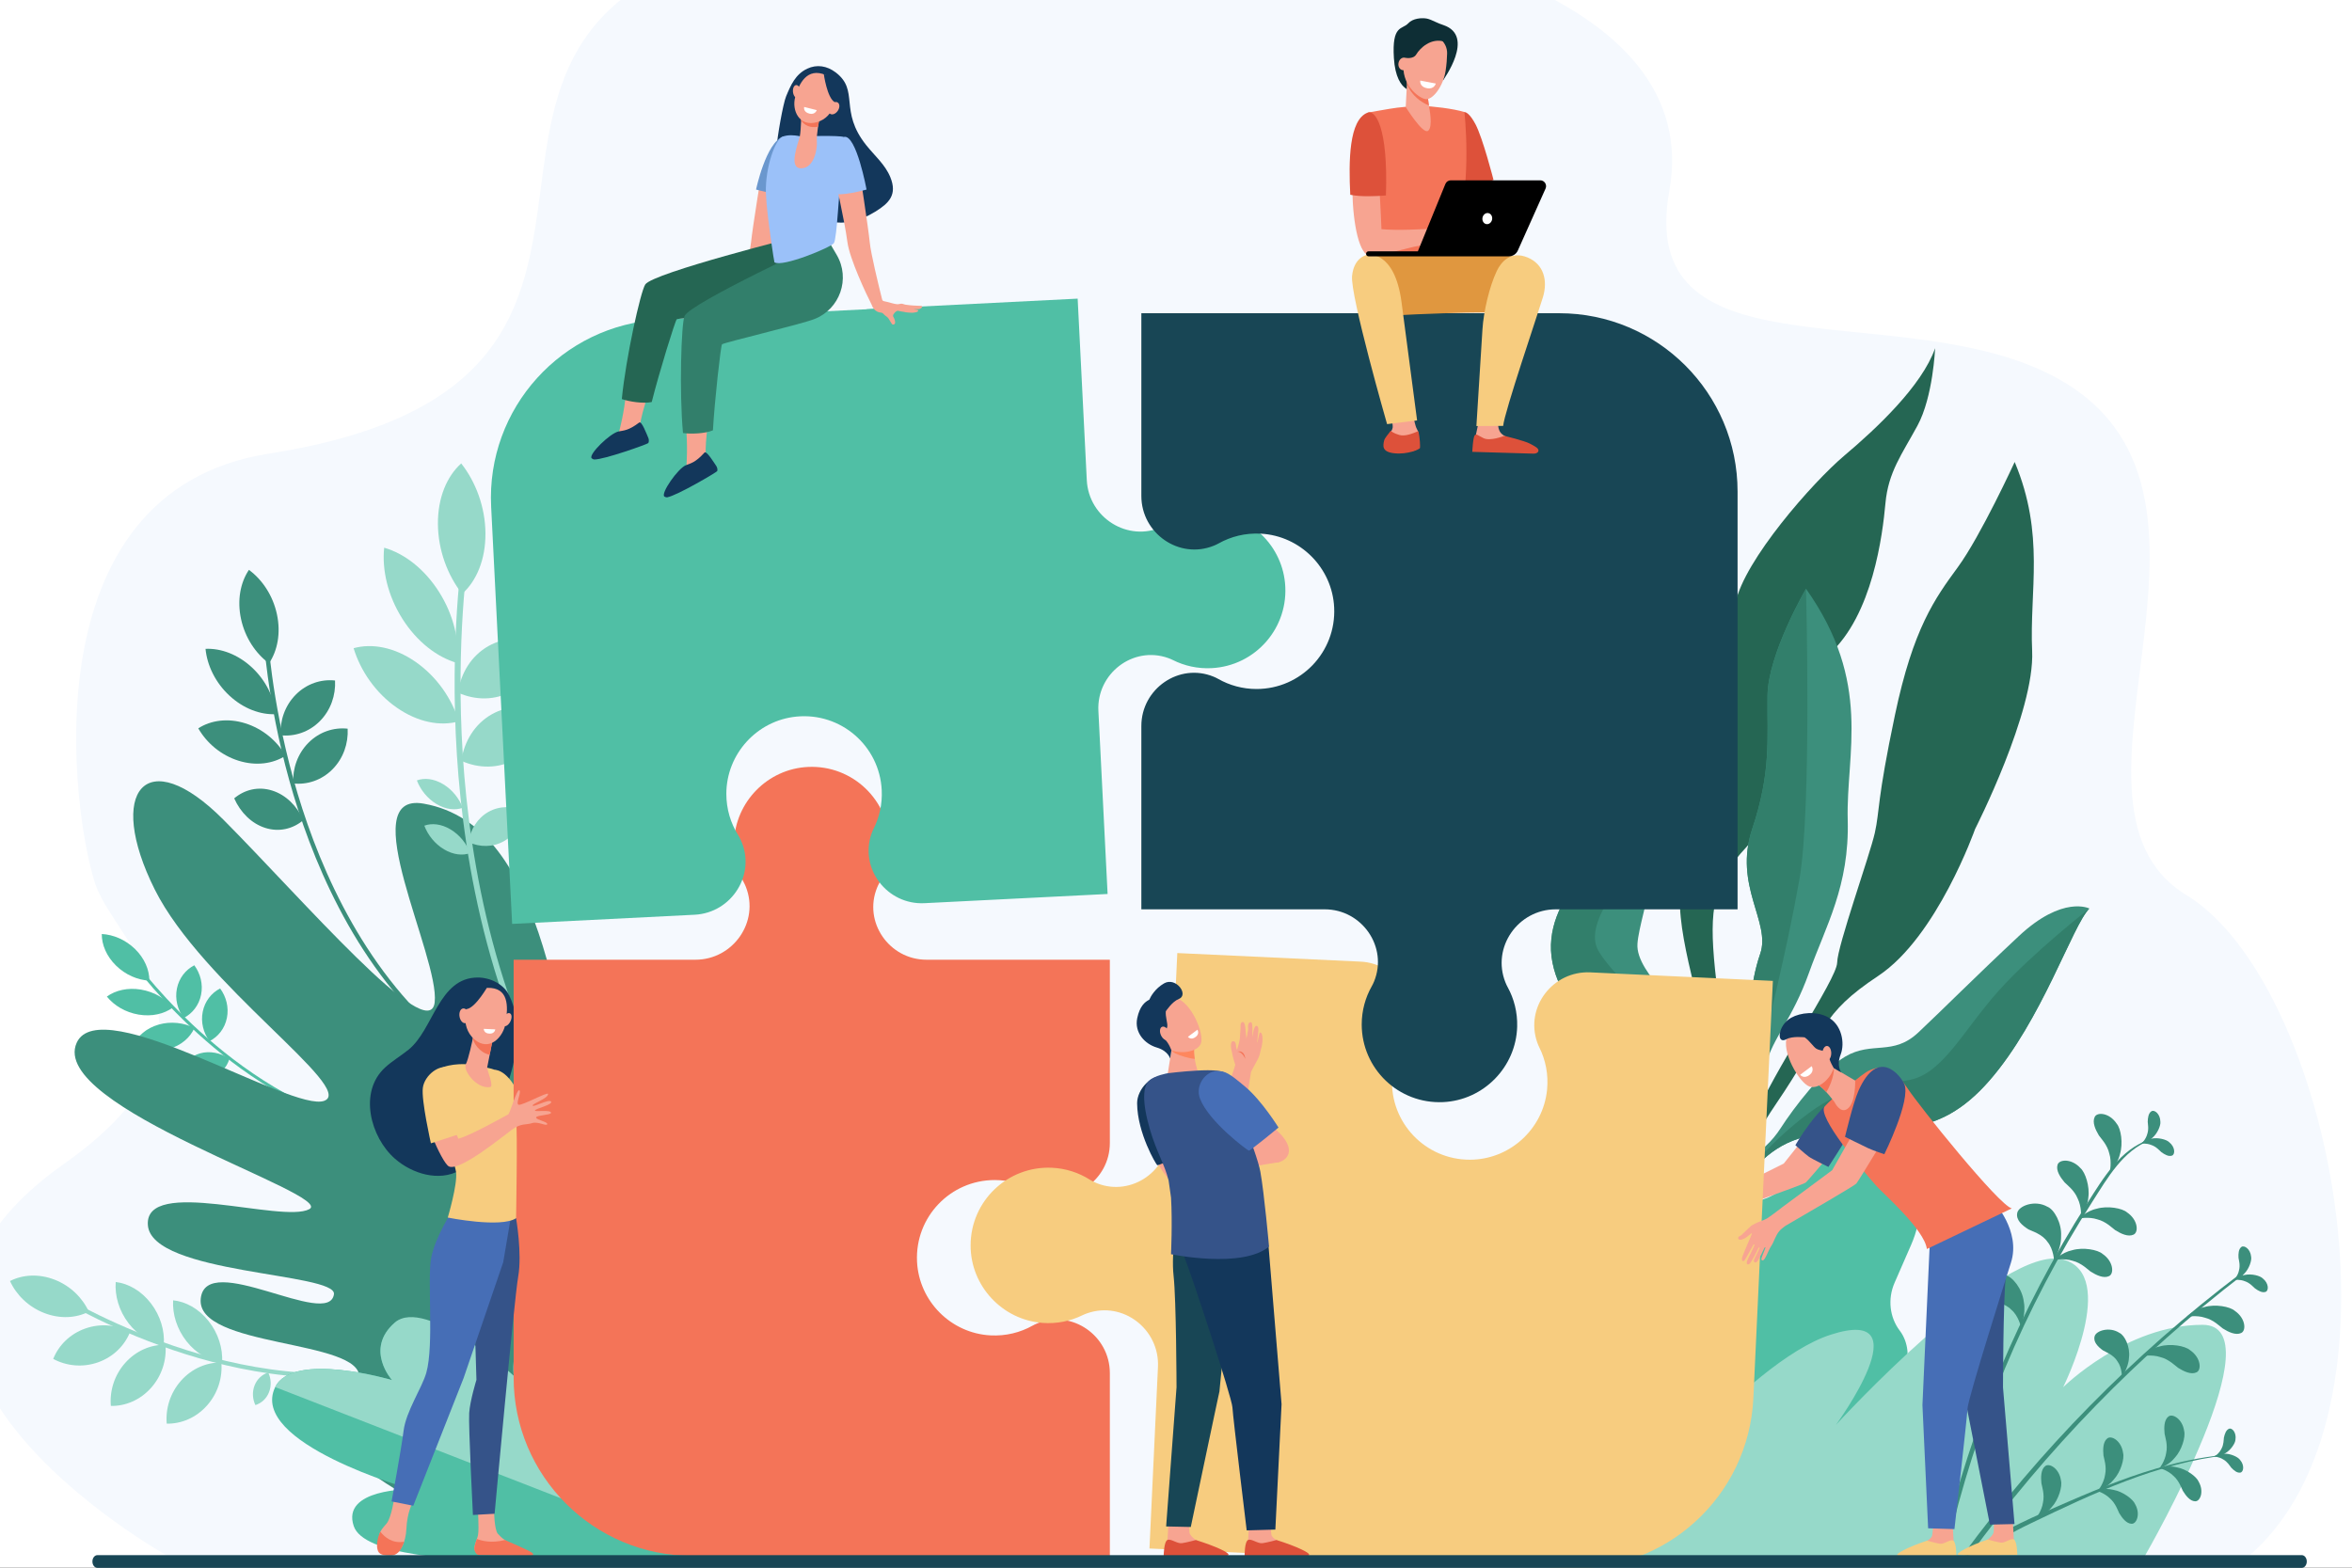 <svg xmlns="http://www.w3.org/2000/svg" xmlns:xlink="http://www.w3.org/1999/xlink" style="isolation:isolate" viewBox="0 0 1920 1280" width="1920pt" height="1280pt"><rect x="0" y="0" width="1920" height="1280" fill="#333333" stroke="none"/><defs><clipPath id="_clipPath_0iiI4H2ngEUzE9yfEfhUp5lgBKtKtoKc"><rect width="1920" height="1280"></rect></clipPath></defs><g clip-path="url(#_clipPath_0iiI4H2ngEUzE9yfEfhUp5lgBKtKtoKc)"><g><clipPath id="_clipPath_0XEgPkxcYLmb6r62pDm64TjHW28jSiwk"><path d=" M -69.342 -120 L -69.342 1368 L 1978.89 1368 L 1978.89 -120 L -69.342 -120 Z " fill="rgb(255,255,255)"></path></clipPath><g clip-path="url(#_clipPath_0XEgPkxcYLmb6r62pDm64TjHW28jSiwk)"><path d=" M 1978.89 1368 L -69.342 1368 L -69.342 -120 L 1978.89 -120 L 1978.89 1368 Z " fill="rgb(255,255,255)"></path><path d=" M 1833.981 1271.994 L 139.546 1271.994 C 134.426 1269.174 -164.727 1103.27 52.452 950.125 C 200.557 845.675 93.99 769.831 77.881 722.022 C 59.387 667.122 21.058 401.451 219.405 370.4 C 605.139 310.013 284.824 10.29 635.585 -50.671 C 714.752 -64.43 800.811 -71.64 885.158 -71.64 C 1146.466 -71.64 1391.212 -2.418 1362.732 155.72 C 1335.561 306.571 1537.557 245.117 1664.565 301.5 C 1859.084 387.854 1658.568 653.901 1784.84 730.831 C 1902.154 802.3 1974.426 1154.837 1833.981 1271.994 Z " fill="rgb(245,249,254)"></path><path d=" M 1644.641 377.198 C 1644.641 377.198 1616.904 437.586 1598.237 463.094 C 1579.57 488.602 1561.789 512.995 1546.901 583.794 C 1532.006 654.593 1534.558 661.706 1530.481 679.993 C 1526.404 698.281 1499.88 772.368 1499.724 785.954 C 1499.568 799.539 1446.112 876.878 1432.415 913.081 C 1418.725 949.277 1394.463 1000.985 1395.832 1027.308 L 1401.925 1025.76 C 1401.925 1025.76 1406.888 964.38 1449.147 902.345 C 1491.414 840.311 1485.365 828.6 1533.36 796.727 C 1581.348 764.862 1612.344 676.831 1612.344 676.831 C 1612.344 676.831 1661.165 581.21 1658.896 531.502 C 1656.626 481.794 1669.579 436.965 1644.641 377.198 Z " fill="rgb(37,102,83)"></path><path d=" M 1579.682 284.321 C 1579.682 284.321 1578.067 323.989 1565.271 347.553 C 1552.481 371.118 1541.455 385.43 1539.134 410.926 C 1536.813 436.421 1528.777 502.151 1493.095 534.24 C 1457.413 566.329 1452.86 662.48 1425.696 691.563 C 1398.54 720.653 1394.991 741.559 1400.006 791.445 C 1405.02 841.33 1422.058 910.462 1382.663 1000.702 L 1373.758 978.256 C 1373.758 978.256 1401.94 904.019 1395.118 860.547 C 1388.295 817.083 1364.554 751.395 1373.244 719.894 C 1381.934 688.393 1349.615 682.24 1369.078 634.595 C 1388.533 586.95 1380.543 570.396 1407.037 529.2 C 1407.037 529.2 1409.752 527.271 1416.716 492.418 C 1423.68 457.563 1479.83 393.68 1505.706 371.88 C 1531.575 350.08 1568.864 315.143 1579.682 284.321 Z " fill="rgb(37,102,83)"></path><path d=" M 1474.294 480.724 C 1474.294 480.724 1443.307 533.774 1442.868 567.92 C 1442.429 602.065 1446.126 629.84 1430.45 676.593 C 1414.774 723.354 1445.888 752.913 1436.916 778.73 C 1427.951 804.546 1427.259 835.11 1427.526 858.286 C 1427.802 881.469 1392.038 958.175 1386.592 997.012 C 1381.153 1035.856 1388.109 1035.983 1388.109 1035.983 C 1388.109 1035.983 1394.039 984.706 1402.268 967.75 C 1410.496 950.795 1435.517 892.331 1441.365 869.713 C 1447.205 847.096 1463.052 832.58 1476.72 794.279 C 1490.387 755.971 1509.82 723.711 1508.34 669.354 C 1506.852 615.004 1528.725 557.635 1474.294 480.724 Z " fill="rgb(60,143,124)"></path><path d=" M 1408.696 1000.39 C 1408.696 1000.39 1423.144 933.065 1484.07 926.339 C 1545.004 919.621 1580.798 931.666 1623.838 882.48 C 1666.886 833.287 1691.885 755.234 1705.634 741.798 C 1705.634 741.798 1684.006 730.667 1648.056 764.281 C 1612.098 797.895 1586.839 823.399 1566.022 842.967 C 1545.212 862.541 1528.309 849.782 1506.331 862.683 C 1487.91 873.493 1464.094 904.748 1453.604 921.116 C 1450.196 926.436 1446.156 931.317 1441.514 935.595 C 1437.295 939.493 1432.266 944.27 1429.044 947.781 C 1422.594 954.812 1403.986 1000.635 1403.986 1000.635 L 1408.696 1000.39 Z " fill="rgb(60,143,124)"></path><path d=" M 1387.217 988.515 C 1387.217 988.515 1408.696 906.177 1394.307 865.882 C 1379.925 825.594 1334.898 795.775 1336.706 770.464 C 1338.514 745.153 1367.426 676.742 1343.856 625.815 C 1343.856 625.815 1334.898 671.244 1326.067 681.348 C 1317.228 691.458 1256.6 732.207 1267.351 786.036 C 1278.094 839.857 1337.041 852.438 1351.557 868.285 C 1366.072 884.125 1385.676 884.11 1385.796 894.645 C 1385.922 905.18 1389.746 943.488 1383.236 981.291 L 1387.217 988.515 Z " fill="rgb(60,143,124)"></path><path d=" M 1410.697 933.415 L 1440.866 846.516 C 1440.866 846.516 1458.588 776.617 1468.856 718.332 C 1479.13 660.047 1474.294 480.724 1474.294 480.724 C 1474.294 480.724 1443.307 533.774 1442.868 567.92 C 1442.429 602.065 1446.126 629.84 1430.45 676.593 C 1414.774 723.354 1445.888 752.913 1436.916 778.73 C 1427.951 804.546 1427.259 835.11 1427.526 858.286 C 1427.802 881.469 1392.038 958.175 1386.592 997.012 C 1383.616 1018.29 1384.352 1027.94 1385.632 1032.322 C 1380.796 998.351 1410.697 933.415 1410.697 933.415 Z " fill="rgb(50,127,107)"></path><path d=" M 1559.289 881.647 C 1532.378 887.019 1508.317 885.189 1476.37 908.967 C 1444.423 932.745 1425.637 958.138 1425.637 958.138 C 1425.637 958.138 1411.278 983.798 1405.34 997.332 C 1404.485 999.4 1403.986 1000.635 1403.986 1000.635 L 1408.696 1000.39 C 1408.696 1000.39 1423.144 933.065 1484.07 926.339 C 1545.004 919.621 1580.798 931.666 1623.838 882.48 C 1666.886 833.287 1691.885 755.234 1705.634 741.798 C 1705.634 741.798 1659.855 777.413 1631.561 808.936 C 1603.274 840.452 1586.207 876.268 1559.289 881.647 Z " fill="rgb(50,127,107)"></path><path d=" M 1326.067 681.348 C 1317.228 691.458 1256.6 732.207 1267.351 786.036 C 1278.094 839.857 1337.041 852.438 1351.557 868.285 C 1366.072 884.125 1385.676 884.11 1385.796 894.645 C 1385.922 905.18 1389.746 943.488 1383.236 981.291 L 1384.977 984.446 C 1388.154 969.692 1392.566 947.223 1394.009 930.163 C 1396.353 902.464 1391.867 890.992 1382.961 868.553 C 1374.055 846.106 1318.724 800.395 1304.856 776.364 C 1290.995 752.325 1331.595 712.157 1340.605 692.76 C 1349.615 673.364 1343.856 625.815 1343.856 625.815 C 1343.856 625.815 1334.898 671.244 1326.067 681.348 Z " fill="rgb(50,127,107)"></path><path d=" M 1469.905 948.734 L 1479.376 925.841 C 1486.727 909.004 1505.527 900.969 1521.375 907.888 C 1561.32 925.32 1578.678 973.844 1560.159 1016.274 L 1546.619 1047.291 C 1540.689 1060.877 1542.75 1075.831 1550.755 1086.366 C 1558.017 1095.942 1559.2 1109.252 1554.163 1120.791 L 1547.028 1137.144 C 1539.298 1154.844 1524.261 1167.961 1506.428 1173.37 C 1495.997 1176.532 1486.786 1184.358 1481.913 1195.518 L 1471.809 1218.672 C 1460.634 1244.265 1432.043 1256.489 1407.944 1245.977 L 1394.195 1239.972 C 1370.097 1229.452 1359.622 1200.176 1370.796 1174.575 C 1388.868 1143.967 1387.425 1121.126 1381.019 1105.628 C 1371.607 1082.847 1371.719 1056.636 1381.904 1033.304 L 1383.333 1030.031 C 1394.076 1005.404 1414.841 987.02 1439.557 979.148 C 1450.471 975.674 1461.847 967.185 1469.905 948.734 Z " fill="rgb(80,191,165)"></path><path d=" M 1299.365 1271.994 C 1318.746 1246.862 1425.027 1112.243 1494.323 1089.804 C 1570.821 1065.043 1498.72 1163.4 1498.72 1163.4 C 1498.72 1163.4 1634.418 1015.017 1684.221 1028.394 C 1729.866 1040.655 1684.221 1132.628 1684.221 1132.628 C 1684.221 1132.628 1735.632 1081.694 1797.979 1081.694 C 1858.652 1081.694 1755.586 1262.322 1750.021 1271.994 L 1299.365 1271.994 Z " fill="rgb(150,217,201)"></path><path d=" M 1708.312 980.763 C 1652.869 1067.357 1612.403 1163.549 1589.272 1265.737 L 1585.47 1264.718 C 1608.504 1164.665 1648.703 1068.644 1704.049 982.147 C 1716.913 962.051 1730.803 938.199 1754.894 930.357 C 1755.355 930.208 1755.534 930.915 1755.087 931.079 C 1733.087 939.367 1720.35 961.969 1708.312 980.763 Z " fill="rgb(60,143,124)"></path><path d=" M 1602.634 1269.323 C 1664.595 1185.073 1739.91 1107.198 1829.472 1039.479 C 1830.373 1038.802 1831.578 1040.365 1830.678 1041.057 C 1745.735 1106.35 1670.584 1183.451 1607.344 1270.581 L 1602.634 1269.323 Z " fill="rgb(60,143,124)"></path><path d=" M 1713.379 927.068 C 1714.807 929.166 1720.268 934.642 1721.875 941.829 C 1724.033 948.652 1722.329 957.193 1722.143 956.895 C 1721.734 957.066 1728.467 951.375 1730.573 942.32 C 1733.296 933.63 1731.391 921.585 1727.998 917.597 C 1722.15 908.573 1711.928 907.657 1709.941 912.032 C 1707.836 916.377 1710.507 922.292 1713.379 927.068 Z " fill="rgb(60,143,124)"></path><path d=" M 1726.644 1004.355 C 1724.576 1002.889 1719.204 997.317 1712.047 995.568 C 1705.269 993.284 1696.698 994.817 1696.988 995.003 C 1696.817 995.412 1702.635 988.791 1711.734 986.871 C 1720.469 984.319 1732.477 986.462 1736.398 989.929 C 1745.304 995.955 1746.018 1006.193 1741.606 1008.09 C 1737.216 1010.106 1731.361 1007.324 1726.644 1004.355 Z " fill="rgb(60,143,124)"></path><path d=" M 1706.623 1038.229 C 1704.555 1036.764 1699.191 1031.191 1692.033 1029.45 C 1685.256 1027.159 1676.677 1028.691 1676.975 1028.877 C 1676.796 1029.287 1682.622 1022.665 1691.713 1020.745 C 1700.455 1018.194 1712.464 1020.336 1716.384 1023.803 C 1725.29 1029.83 1726.004 1040.067 1721.592 1041.964 C 1717.203 1043.988 1711.34 1041.198 1706.623 1038.229 Z " fill="rgb(60,143,124)"></path><path d=" M 1778.025 1116.811 C 1775.957 1115.338 1770.592 1109.765 1763.428 1108.024 C 1756.65 1105.733 1748.079 1107.265 1748.376 1107.451 C 1748.198 1107.86 1754.016 1101.239 1763.115 1099.319 C 1771.85 1096.767 1783.858 1098.91 1787.779 1102.377 C 1796.684 1108.404 1797.399 1118.641 1792.987 1120.538 C 1788.597 1122.562 1782.742 1119.772 1778.025 1116.811 Z " fill="rgb(60,143,124)"></path><path d=" M 1814.503 1084.67 C 1812.435 1083.204 1807.063 1077.632 1799.906 1075.883 C 1793.128 1073.592 1784.557 1075.132 1784.847 1075.318 C 1784.669 1075.727 1790.494 1069.105 1799.593 1067.178 C 1808.328 1064.634 1820.336 1066.777 1824.257 1070.236 C 1833.163 1076.263 1833.877 1086.5 1829.465 1088.405 C 1825.075 1090.421 1819.22 1087.638 1814.503 1084.67 Z " fill="rgb(60,143,124)"></path><path d=" M 1685.375 965.399 C 1687.116 967.244 1693.373 971.79 1696.088 978.642 C 1699.295 985.033 1698.96 993.738 1698.729 993.47 C 1698.35 993.708 1704.101 987.02 1704.756 977.75 C 1706.073 968.74 1702.293 957.148 1698.32 953.741 C 1691.118 945.75 1680.881 946.464 1679.609 951.092 C 1678.217 955.72 1681.788 961.136 1685.375 965.399 Z " fill="rgb(60,143,124)"></path><path d=" M 1655.934 1003.812 C 1658.412 1005.129 1667.072 1007.51 1671.425 1013.99 C 1676.35 1019.748 1676.975 1029.606 1676.647 1029.406 C 1676.186 1029.83 1682.815 1019.897 1682.525 1009.266 C 1683.143 998.649 1676.833 987.332 1671.276 985.242 C 1660.986 979.416 1647.817 984.609 1646.739 990.331 C 1645.496 996.089 1650.779 1000.598 1655.934 1003.812 Z " fill="rgb(60,143,124)"></path><path d=" M 1624.962 1062 C 1627.625 1062.878 1636.553 1063.771 1641.932 1069.425 C 1647.758 1074.276 1650.035 1083.889 1649.677 1083.747 C 1649.291 1084.238 1654.156 1073.339 1652.088 1062.908 C 1650.905 1052.336 1642.788 1042.24 1636.955 1041.109 C 1625.832 1037.106 1613.727 1044.434 1613.623 1050.252 C 1613.363 1056.138 1619.33 1059.701 1624.962 1062 Z " fill="rgb(60,143,124)"></path><path d=" M 1716.63 1102.533 C 1718.572 1103.746 1725.476 1106.172 1728.646 1111.692 C 1732.321 1116.654 1732.269 1124.712 1732.016 1124.526 C 1731.614 1124.846 1737.574 1117.146 1737.946 1108.485 C 1739.054 1099.885 1734.568 1090.317 1730.163 1088.293 C 1722.121 1082.974 1711.117 1086.448 1709.912 1091.039 C 1708.572 1095.651 1712.612 1099.624 1716.63 1102.533 Z " fill="rgb(60,143,124)"></path><path d=" M 1764.358 940.691 C 1763.197 939.731 1760.266 936.197 1756.107 934.851 C 1752.193 933.199 1747.06 933.735 1747.223 933.861 C 1747.104 934.092 1750.832 930.431 1756.3 929.695 C 1761.582 928.564 1768.591 930.357 1770.756 932.581 C 1775.763 936.532 1775.733 942.618 1773.04 943.548 C 1770.362 944.552 1767.014 942.648 1764.358 940.691 Z " fill="rgb(60,143,124)"></path><path d=" M 1753.242 915.96 C 1753.294 917.471 1754.299 921.942 1752.826 926.057 C 1751.747 930.163 1748.19 933.906 1748.19 933.705 C 1747.93 933.66 1753.108 932.931 1757.029 929.055 C 1761.151 925.566 1764.008 918.914 1763.569 915.841 C 1763.495 909.465 1758.659 905.768 1756.278 907.338 C 1753.845 908.848 1753.309 912.657 1753.242 915.96 Z " fill="rgb(60,143,124)"></path><path d=" M 1840.774 1051.934 C 1839.613 1050.982 1836.682 1047.448 1832.523 1046.101 C 1828.609 1044.449 1823.476 1044.985 1823.64 1045.104 C 1823.513 1045.342 1827.248 1041.682 1832.716 1040.938 C 1837.999 1039.814 1845.007 1041.607 1847.172 1043.824 C 1852.179 1047.782 1852.15 1053.868 1849.456 1054.798 C 1846.778 1055.803 1843.43 1053.898 1840.774 1051.934 Z " fill="rgb(60,143,124)"></path><path d=" M 1827.36 1026.995 C 1827.538 1028.49 1828.907 1032.873 1827.776 1037.091 C 1827.032 1041.272 1823.796 1045.297 1823.781 1045.089 C 1823.52 1045.067 1828.624 1043.921 1832.218 1039.74 C 1836.027 1035.916 1838.334 1029.063 1837.649 1026.035 C 1837.054 1019.682 1831.928 1016.393 1829.681 1018.149 C 1827.382 1019.86 1827.166 1023.699 1827.36 1026.995 Z " fill="rgb(60,143,124)"></path><path d=" M 1818.03 1188.16 C 1761.419 1194.365 1708.692 1219.356 1657.928 1243.722 C 1623.704 1260.157 1625.43 1264.837 1618.459 1267.285 C 1617.328 1267.679 1616.197 1266.451 1616.748 1265.365 C 1619.426 1260.053 1626.465 1256.46 1631.353 1253.402 C 1637.052 1249.845 1643.004 1246.698 1649.038 1243.767 C 1661.961 1237.495 1675.212 1231.855 1688.38 1226.134 C 1715.172 1214.49 1742.402 1203.539 1770.704 1196.129 C 1786.224 1192.066 1802.011 1189.135 1817.993 1187.699 C 1818.29 1187.669 1818.327 1188.123 1818.03 1188.16 Z " fill="rgb(60,143,124)"></path><path d=" M 1767.006 1170.602 C 1767.371 1172.931 1769.796 1179.671 1768.301 1186.33 C 1767.415 1192.9 1762.617 1199.387 1762.587 1199.067 C 1762.17 1199.045 1770.064 1196.932 1775.399 1190.169 C 1781.105 1183.964 1784.26 1173.117 1782.995 1168.437 C 1781.656 1158.564 1773.449 1153.765 1770.057 1156.652 C 1766.575 1159.464 1766.485 1165.468 1767.006 1170.602 Z " fill="rgb(60,143,124)"></path><path d=" M 1717.128 1188.465 C 1717.5 1190.787 1719.918 1197.527 1718.423 1204.194 C 1717.538 1210.763 1712.746 1217.251 1712.709 1216.923 C 1712.3 1216.901 1720.186 1214.788 1725.521 1208.033 C 1731.235 1201.828 1734.389 1190.973 1733.124 1186.293 C 1731.778 1176.42 1723.572 1171.621 1720.179 1174.508 C 1716.704 1177.32 1716.608 1183.332 1717.128 1188.465 Z " fill="rgb(60,143,124)"></path><path d=" M 1666.455 1211.053 C 1666.819 1213.374 1669.237 1220.115 1667.749 1226.781 C 1666.864 1233.351 1662.065 1239.839 1662.035 1239.511 C 1661.619 1239.496 1669.512 1237.376 1674.847 1230.62 C 1680.553 1224.415 1683.708 1213.56 1682.443 1208.881 C 1681.104 1199.015 1672.89 1194.209 1669.505 1197.096 C 1666.023 1199.908 1665.934 1205.92 1666.455 1211.053 Z " fill="rgb(60,143,124)"></path><path d=" M 1781.894 1217.206 C 1780.867 1215.287 1778.888 1208.97 1774.074 1204.893 C 1769.752 1200.54 1762.594 1198.442 1762.751 1198.695 C 1762.46 1198.941 1769.454 1196.099 1777.154 1198.1 C 1784.825 1199.484 1793.21 1205.719 1794.891 1209.878 C 1799.407 1217.898 1796.037 1226.015 1791.93 1225.784 C 1787.801 1225.658 1784.371 1221.276 1781.894 1217.206 Z " fill="rgb(60,143,124)"></path><path d=" M 1730.015 1235.568 C 1728.995 1233.648 1727.009 1227.332 1722.195 1223.255 C 1717.872 1218.902 1710.715 1216.804 1710.871 1217.057 C 1710.581 1217.303 1717.575 1214.461 1725.283 1216.462 C 1732.953 1217.846 1741.331 1224.081 1743.012 1228.24 C 1747.528 1236.26 1744.158 1244.377 1740.051 1244.146 C 1735.922 1244.02 1732.5 1239.638 1730.015 1235.568 Z " fill="rgb(60,143,124)"></path><path d=" M 1821.4 1198.301 C 1820.507 1197.23 1818.424 1193.525 1814.86 1191.605 C 1811.579 1189.44 1806.81 1189.068 1806.937 1189.209 C 1806.788 1189.403 1810.806 1186.695 1815.902 1186.933 C 1820.902 1186.791 1826.988 1189.596 1828.595 1191.984 C 1832.493 1196.426 1831.452 1201.969 1828.84 1202.363 C 1826.229 1202.832 1823.498 1200.533 1821.4 1198.301 Z " fill="rgb(60,143,124)"></path><path d=" M 1815.418 1173.913 C 1815.21 1175.289 1815.381 1179.537 1813.35 1183.042 C 1811.676 1186.598 1807.807 1189.418 1807.844 1189.224 C 1807.614 1189.142 1812.457 1189.351 1816.676 1186.479 C 1821.013 1183.986 1824.733 1178.406 1824.852 1175.535 C 1825.849 1169.709 1822.062 1165.528 1819.629 1166.562 C 1817.159 1167.529 1816.036 1170.914 1815.418 1173.913 Z " fill="rgb(60,143,124)"></path><path d=" M 357.34 842.022 C 290.816 782.703 256.611 697.522 239.631 636.499 C 221.197 570.26 218.512 517.394 218.486 516.867 L 214.87 516.644 C 214.896 517.174 217.593 570.43 236.138 637.117 C 253.276 698.735 287.842 784.793 355.19 844.842 L 357.34 842.022 Z " fill="rgb(60,143,124)"></path><path d=" M 226.063 501.532 C 229.342 516.784 226.597 531.191 219.607 541.595 C 208.645 533.526 200.025 520.597 196.747 505.344 C 193.469 490.092 196.213 475.684 203.204 465.281 C 214.165 473.35 222.785 486.28 226.063 501.532 Z " fill="rgb(60,143,124)"></path><path d=" M 205.66 544.963 C 217.121 555.627 223.821 569.634 225.119 583.121 C 212.537 583.693 198.694 578.587 187.233 567.923 C 175.772 557.259 169.072 543.254 167.774 529.766 C 180.356 529.194 194.198 534.3 205.66 544.963 Z " fill="rgb(60,143,124)"></path><path d=" M 200.282 590.595 C 214.525 595.064 226.207 604.983 233.12 617.032 C 222.783 623.67 208.935 625.577 194.692 621.111 C 180.448 616.643 168.767 606.723 161.854 594.674 C 172.191 588.037 186.038 586.126 200.282 590.595 Z " fill="rgb(60,143,124)"></path><path d=" M 222.218 645.487 C 233.5 649.05 242.521 658.15 247.631 669.644 C 239.077 676.831 227.876 679.554 216.594 675.998 C 205.312 672.434 196.291 663.335 191.18 651.84 C 199.734 644.653 210.935 641.93 222.218 645.487 Z " fill="rgb(60,143,124)"></path><path d=" M 241.483 567.143 C 250.362 558.204 262.123 554.394 273.506 555.615 C 274.137 567.664 269.982 579.874 261.103 588.813 C 252.224 597.752 240.463 601.562 229.079 600.34 C 228.449 588.292 232.604 576.081 241.483 567.143 Z " fill="rgb(60,143,124)"></path><path d=" M 251.775 606.483 C 260.655 597.544 272.415 593.733 283.798 594.956 C 284.429 607.003 280.275 619.214 271.395 628.152 C 262.516 637.094 250.756 640.904 239.372 639.684 C 238.742 627.631 242.896 615.422 251.775 606.483 Z " fill="rgb(60,143,124)"></path><path d=" M 317.249 922.463 C 255.818 913.513 203.246 877.116 169.962 848.16 C 133.827 816.733 111.98 787.033 111.764 786.735 L 109.576 787.992 C 109.795 788.29 131.798 818.214 168.167 849.856 C 201.775 879.103 254.89 915.864 317.083 924.933 L 317.249 922.463 Z " fill="rgb(80,191,165)"></path><path d=" M 110.284 774.913 C 118.043 782.517 121.975 791.951 121.904 800.678 C 112.436 800.194 102.463 795.983 94.705 788.379 C 86.947 780.768 83.014 771.342 83.085 762.607 C 92.554 763.098 102.526 767.302 110.284 774.913 Z " fill="rgb(80,191,165)"></path><path d=" M 115.089 807.991 C 125.843 809.792 135.112 815.357 141.043 822.7 C 133.949 827.863 123.943 830.207 113.188 828.407 C 102.433 826.606 93.164 821.034 87.234 813.69 C 94.328 808.534 104.335 806.191 115.089 807.991 Z " fill="rgb(80,191,165)"></path><path d=" M 129.473 836.576 C 139.468 833.711 150.064 834.991 158.706 839.343 C 155.244 847.17 147.927 853.591 137.933 856.463 C 127.938 859.327 117.342 858.048 108.699 853.695 C 112.161 845.868 119.479 839.448 129.473 836.576 Z " fill="rgb(80,191,165)"></path><path d=" M 163.288 860.071 C 171.213 857.809 179.949 859.64 187.33 864.357 C 185.115 871.819 179.649 877.704 171.725 879.958 C 163.801 882.22 155.065 880.39 147.683 875.673 C 149.898 868.211 155.364 862.333 163.288 860.071 Z " fill="rgb(80,191,165)"></path><path d=" M 144.424 807.136 C 146.155 798.528 151.529 791.802 158.616 788.149 C 163.605 794.904 165.876 803.602 164.145 812.202 C 162.413 820.803 157.039 827.536 149.952 831.189 C 144.963 824.434 142.692 815.736 144.424 807.136 Z " fill="rgb(80,191,165)"></path><path d=" M 165.502 826.056 C 167.234 817.447 172.608 810.722 179.695 807.061 C 184.684 813.824 186.954 822.522 185.223 831.122 C 183.492 839.723 178.117 846.456 171.031 850.109 C 166.042 843.346 163.771 834.656 165.502 826.056 Z " fill="rgb(80,191,165)"></path><path d=" M 354.239 1106.328 C 283.376 1133.231 205.373 1119.02 152.413 1102.362 C 94.921 1084.276 53.697 1059.486 53.286 1059.24 L 51.716 1062.238 C 52.128 1062.491 93.653 1087.475 151.526 1105.688 C 205.004 1122.517 283.812 1136.862 355.552 1109.624 L 354.239 1106.328 Z " fill="rgb(150,217,201)"></path><path d=" M 44.566 1044.844 C 57.43 1049.843 67.317 1059.59 72.516 1070.951 C 62.135 1076.255 48.968 1077.051 36.104 1072.059 C 23.241 1067.059 13.353 1057.313 8.155 1045.952 C 18.534 1040.647 31.702 1039.851 44.566 1044.844 Z " fill="rgb(150,217,201)"></path><path d=" M 69.672 1084.692 C 82.218 1080.288 95.461 1081.694 106.215 1087.497 C 101.776 1098.627 92.531 1107.935 79.984 1112.347 C 67.438 1116.751 54.195 1115.338 43.441 1109.542 C 47.881 1098.412 57.126 1089.104 69.672 1084.692 Z " fill="rgb(150,217,201)"></path><path d=" M 102.273 1112.726 C 111.188 1102.742 123.254 1097.764 135.092 1097.988 C 136.131 1110.301 132.218 1123.209 123.302 1133.186 C 114.386 1143.171 102.32 1148.148 90.483 1147.925 C 89.443 1135.619 93.357 1122.703 102.273 1112.726 Z " fill="rgb(150,217,201)"></path><path d=" M 147.886 1127.197 C 156.801 1117.22 168.867 1112.243 180.704 1112.466 C 181.745 1124.772 177.83 1137.68 168.915 1147.664 C 159.999 1157.641 147.934 1162.619 136.096 1162.403 C 135.056 1150.09 138.97 1137.181 147.886 1127.197 Z " fill="rgb(150,217,201)"></path><path d=" M 104.969 1080.437 C 97.123 1070.221 93.626 1057.908 94.457 1046.741 C 104.79 1047.946 115.355 1053.95 123.201 1064.165 C 131.046 1074.38 134.544 1086.694 133.712 1097.861 C 123.379 1096.656 112.814 1090.652 104.969 1080.437 Z " fill="rgb(150,217,201)"></path><path d=" M 152.354 1095.264 C 144.362 1085.168 140.674 1072.9 141.324 1061.695 C 151.654 1062.722 162.292 1068.547 170.286 1078.644 C 178.279 1088.74 181.966 1101.016 181.317 1112.22 C 170.986 1111.194 160.348 1105.368 152.354 1095.264 Z " fill="rgb(150,217,201)"></path><path d=" M 207.831 1131.162 C 209.927 1125.843 214.091 1122.145 218.969 1120.62 C 221.309 1125.538 221.717 1131.378 219.621 1136.698 C 217.525 1142.017 213.362 1145.715 208.483 1147.24 C 206.143 1142.322 205.736 1136.482 207.831 1131.162 Z " fill="rgb(150,217,201)"></path><path d=" M 506.328 1266.801 C 506.328 1266.801 596.613 909.726 566.673 873.85 C 525.298 824.262 491.167 988.753 487.818 974.781 C 456.191 842.84 447.766 674.019 345.739 656.156 C 287.742 645.993 359.137 781.691 354.841 818.392 C 350.546 855.094 246.027 733.242 182.515 669.406 C 119.002 605.568 86.2 645.985 126.33 726.255 C 165.136 803.877 290.671 888.7 264.794 898.767 C 238.918 908.833 81.821 808.586 62.583 851.441 C 38.996 903.982 274.649 975.48 252.458 987.288 C 230.268 999.088 117.639 960.214 120.717 1000.39 C 123.793 1040.573 275.197 1039.07 272.609 1056.748 C 268.42 1085.362 168.282 1020.589 163.88 1060.185 C 159.378 1100.681 295.621 1093.293 293.261 1124.883 C 291.905 1143.037 262.671 1115.65 258.363 1140.797 C 248.542 1198.122 428.144 1267.962 428.144 1267.962 L 506.328 1266.801 Z " fill="rgb(60,143,124)"></path><path d=" M 575.17 1268.981 C 575.17 1268.981 489.247 1137.241 447.899 1112.369 C 403.843 1085.868 437.384 1165.215 437.384 1165.215 C 437.384 1165.215 347.355 1058.087 322.328 1079.849 C 297.301 1101.618 320.017 1126.825 320.017 1126.825 C 320.017 1126.825 239.192 1102.876 224.664 1132.539 C 202.342 1178.131 335.41 1215.934 335.41 1215.934 C 335.41 1215.934 278.286 1215.324 288.796 1246.103 C 304.645 1292.521 575.17 1268.981 575.17 1268.981 Z " fill="rgb(80,191,165)"></path><path d=" M 224.664 1132.539 C 239.192 1102.876 320.017 1126.825 320.017 1126.825 C 320.017 1126.825 297.301 1101.618 322.328 1079.849 C 347.355 1058.087 419.373 1123.239 419.373 1123.239 C 419.373 1123.239 411.824 1069.507 466.057 1116.84 C 504.792 1150.648 575.17 1268.981 575.17 1268.981 L 224.664 1132.539 Z " fill="rgb(150,217,201)"></path><path d=" M 470.87 938.206 L 474.727 935.572 C 404.77 829.627 383.415 703.839 377.819 616.971 C 371.747 522.703 382.406 452.638 382.514 451.942 L 377.737 450.554 C 377.626 451.255 366.888 521.789 372.982 616.618 C 378.613 704.226 400.167 831.13 470.87 938.206 Z " fill="rgb(150,217,201)"></path><path d=" M 396.286 435.437 C 396.438 456.721 389.055 474.318 377.267 484.873 C 365.295 469.653 357.638 449.103 357.485 427.82 C 357.333 406.536 364.717 388.939 376.504 378.383 C 388.476 393.604 396.133 414.154 396.286 435.437 Z " fill="rgb(150,217,201)"></path><path d=" M 358.393 483.277 C 370.317 502.093 375.212 523.222 373.284 541.356 C 356.916 536.7 340.439 524.103 328.515 505.286 C 316.591 486.469 311.696 465.341 313.624 447.207 C 329.993 451.863 346.469 464.46 358.393 483.277 Z " fill="rgb(150,217,201)"></path><path d=" M 339.279 540.432 C 356.443 552.371 368.848 570.313 374.54 588.984 C 359.447 593.195 341.089 589.739 323.925 577.801 C 306.762 565.862 294.356 547.92 288.663 529.25 C 303.758 525.038 322.115 528.494 339.279 540.432 Z " fill="rgb(150,217,201)"></path><path d=" M 361.663 640.219 C 369.149 644.683 374.835 651.848 377.755 659.541 C 371.61 661.832 363.881 660.992 356.396 656.52 C 348.91 652.056 343.223 644.892 340.304 637.199 C 346.449 634.907 354.178 635.748 361.663 640.219 Z " fill="rgb(150,217,201)"></path><path d=" M 367.748 677.181 C 375.232 681.653 380.919 688.81 383.84 696.51 C 377.693 698.794 369.965 697.954 362.48 693.49 C 354.995 689.026 349.308 681.861 346.388 674.16 C 352.534 671.876 360.262 672.717 367.748 677.181 Z " fill="rgb(150,217,201)"></path><path d=" M 398.64 527.559 C 412.47 519.722 428.644 519.806 442.989 526.285 C 440.584 542.257 431.97 556.385 418.139 564.223 C 404.309 572.059 388.136 571.976 373.79 565.496 C 376.195 549.525 384.81 535.396 398.64 527.559 Z " fill="rgb(150,217,201)"></path><path d=" M 401.401 583.244 C 415.231 575.408 431.404 575.491 445.75 581.971 C 443.345 597.941 434.731 612.071 420.9 619.907 C 407.07 627.742 390.897 627.66 376.551 621.181 C 378.956 605.21 387.571 591.081 401.401 583.244 Z " fill="rgb(150,217,201)"></path><path d=" M 398.658 662.941 C 407.659 657.845 418.186 657.897 427.524 662.115 C 425.958 672.509 420.351 681.705 411.35 686.808 C 402.348 691.905 391.82 691.853 382.484 687.634 C 384.049 677.241 389.656 668.045 398.658 662.941 Z " fill="rgb(150,217,201)"></path><path d=" M 1385.81 977.125 C 1393.935 978.449 1393.459 979.773 1394.5 979.915 C 1395.735 980.078 1410.407 972.713 1410.407 972.713 C 1410.407 972.713 1453.805 951.293 1456.104 950.051 L 1487.426 910.641 L 1511.569 921.779 C 1511.569 921.779 1476.34 963.673 1474.108 965.518 C 1471.884 967.363 1409.663 989.185 1404.254 991.29 C 1404.254 991.29 1398.793 996.275 1395.267 999.288 C 1391.733 1002.294 1387.016 1003.492 1385.892 1004.177 C 1385.721 1004.281 1381.83 1006.334 1376.324 1007.532 C 1371.585 1008.566 1375.536 1005.345 1375.536 1005.345 C 1375.536 1005.345 1383.928 1001.803 1383.511 1001.163 C 1383.192 1000.665 1378.735 1002.882 1373.505 1004.08 C 1372.158 1004.385 1370.826 1004.69 1369.606 1004.95 C 1366.392 1005.642 1364.986 1003.805 1368.207 1002.525 C 1369.346 1002.078 1371.258 1001.372 1372.701 1001.074 C 1374.256 1000.747 1375.566 999.928 1376.823 999.452 C 1379.323 998.5 1381.16 997.838 1381.064 997.756 C 1380.93 997.644 1381.287 997.086 1379.844 997.369 C 1378.117 997.711 1374.621 999.266 1372.032 999.556 C 1370.566 999.727 1367.523 1000.263 1367.523 1000.263 C 1367.523 1000.263 1362.136 1000.776 1362.099 1000.025 C 1362.025 998.373 1365.336 997.458 1367.374 997.495 C 1368.654 996.841 1371.875 996.372 1371.875 996.372 C 1371.875 996.372 1378.117 993.902 1377.753 992.979 C 1377.612 992.615 1373.832 993.18 1369.822 993.456 C 1365.581 993.746 1362.508 993.746 1362.278 992.92 C 1361.921 991.618 1365.298 991.127 1365.298 991.127 C 1365.298 991.127 1368.274 990.695 1369.249 990.472 C 1370.387 990.212 1373.743 989.155 1373.743 989.155 C 1373.743 989.155 1385.23 984.937 1384.813 984.096 C 1384.397 983.248 1382.5 981.47 1381.689 981.477 C 1380.878 981.477 1379.434 982.288 1378.623 982.296 C 1377.812 982.296 1376.071 982.139 1375.952 981.12 C 1375.826 980.101 1380.327 977.995 1380.327 977.995 C 1380.327 977.995 1383.459 976.745 1385.81 977.125 Z " fill="rgb(248,164,146)"></path><path d=" M 1465.627 935.052 C 1465.627 935.052 1473.446 942.149 1476.697 944.485 C 1479.398 946.427 1492.567 952.774 1492.567 952.774 C 1492.567 952.774 1505.661 932.715 1511.39 922.656 C 1518.339 910.447 1523.153 892.301 1521.509 891.81 C 1516.896 890.426 1510.557 889.586 1504.702 892.272 C 1484.435 901.572 1465.627 935.052 1465.627 935.052 Z " fill="rgb(53,83,137)"></path><path d=" M 1393.399 987.608 C 1389.917 988.158 1386.361 987.496 1384.821 984.312 C 1384.479 988.091 1390.2 989.966 1393.399 987.608 Z " fill="rgb(254,135,94)"></path><path d=" M 422.157 846.902 C 422.64 835.222 420.926 823.682 415.722 812.812 C 411.245 803.453 400.166 798.141 390.062 798.133 C 357.981 798.089 353.901 840.66 333.48 857.08 C 327.24 862.095 320.265 866.179 314.36 871.596 C 292.557 891.572 302.378 928.556 322.398 946.078 C 336.291 958.227 358.126 965.139 375.249 955.631 C 384.187 950.676 390.972 942.432 395.806 933.392 C 402.667 920.573 407.09 905.783 411.969 892.115 C 417.163 877.57 421.515 862.43 422.157 846.902 Z " fill="rgb(19,55,91)"></path><path d=" M 427.397 903.469 C 417.376 873.069 404.148 873.545 404.148 873.545 L 414.836 938.273 C 421.025 936.584 429.081 932.82 435.263 931.071 C 433.214 921.459 429.866 910.953 427.397 903.469 Z " fill="rgb(247,204,127)"></path><path d=" M 478.04 1007.145 L 441.405 979.2 C 441.405 979.2 437.72 953.123 432.785 929.992 C 426.604 931.733 421.025 936.584 414.836 938.273 L 424.152 990.085 L 472.168 1014.86 L 485.73 1032.285 L 488.815 1014.392 L 478.04 1007.145 Z " fill="rgb(244,140,127)"></path><path d=" M 811.986 963.495 C 823.361 963.495 834.03 966.493 843.263 971.738 C 844.431 972.4 845.696 973.003 847.043 973.561 C 875.196 985.123 905.997 963.71 905.997 933.273 L 905.997 783.603 L 756.327 783.603 C 725.89 783.603 704.478 752.794 716.039 724.648 C 716.597 723.294 717.2 722.029 717.862 720.861 C 723.107 711.636 726.106 700.959 726.106 689.584 C 726.106 653.537 696.048 624.506 659.628 626.195 C 626.671 627.72 600.13 654.794 599.21 687.776 C 598.882 699.501 601.743 710.535 606.986 720.08 C 607.638 721.263 608.238 722.55 608.787 723.919 C 620.256 752.533 598.501 783.603 567.676 783.603 L 419.291 783.603 L 419.291 1124.645 C 419.291 1205.094 484.508 1270.305 564.957 1270.305 L 905.997 1270.305 L 905.997 1121.133 C 905.997 1090.548 875.099 1069.001 846.768 1080.526 C 845.413 1081.076 844.141 1081.679 842.973 1082.334 C 832.877 1088.003 821.085 1090.986 808.541 1090.324 C 776.221 1088.613 750.122 1062.35 748.597 1030.031 C 746.878 993.582 775.916 963.495 811.986 963.495 Z " fill="rgb(244,116,88)"></path><path d=" M 1136.377 880.472 C 1136.905 869.103 1140.402 858.583 1146.071 849.611 C 1146.786 848.472 1147.448 847.237 1148.065 845.92 C 1160.929 818.34 1140.982 786.571 1110.582 785.15 L 961.068 778.157 L 954.082 927.671 C 952.661 958.071 920.885 978.018 893.305 965.154 C 891.988 964.536 890.753 963.874 889.614 963.16 C 880.642 957.491 870.122 953.994 858.753 953.466 C 822.744 951.784 792.344 980.45 792.329 1016.906 C 792.314 1049.903 818.116 1077.676 851.023 1080.139 C 862.719 1081.009 873.879 1078.666 883.648 1073.874 C 884.868 1073.279 886.185 1072.744 887.576 1072.26 C 916.696 1062.134 946.709 1085.317 945.273 1116.111 L 938.339 1264.331 L 1279.009 1280.26 C 1359.369 1284.017 1427.564 1221.916 1431.321 1141.556 L 1447.242 800.886 L 1298.234 793.922 C 1267.686 792.494 1244.718 822.35 1254.904 851.188 C 1255.395 852.572 1255.938 853.866 1256.533 855.064 C 1261.726 865.413 1264.152 877.332 1262.909 889.831 C 1259.688 922.032 1232.241 946.881 1199.877 946.896 C 1163.392 946.911 1134.688 916.496 1136.377 880.472 Z " fill="rgb(247,204,127)"></path><path d=" M 719.774 645.063 C 720.347 656.424 717.892 667.234 713.115 676.712 C 712.513 677.91 711.97 679.205 711.486 680.581 C 701.353 709.277 724.283 738.97 754.675 737.438 L 904.16 729.923 L 896.645 580.439 C 895.12 550.043 924.806 527.111 953.502 537.244 C 954.878 537.729 956.173 538.27 957.371 538.874 C 966.849 543.649 977.659 546.106 989.028 545.535 C 1025.03 543.725 1052.513 512.247 1048.994 475.959 C 1045.817 443.119 1017.449 417.972 984.46 418.71 C 972.727 418.971 961.857 422.383 952.587 428.097 C 951.433 428.809 950.184 429.472 948.837 430.09 C 920.84 442.981 888.722 422.813 887.174 392.027 L 879.719 243.83 L 539.109 260.957 C 458.761 264.997 396.902 333.407 400.942 413.755 L 418.07 754.364 L 567.056 746.872 C 597.601 745.339 617.568 713.392 604.636 685.678 C 604.018 684.353 603.353 683.118 602.637 681.98 C 596.473 672.181 592.9 660.553 592.933 647.994 C 593.017 615.631 617.934 588.242 650.139 585.095 C 686.45 581.547 717.966 609.039 719.774 645.063 Z " fill="rgb(80,191,165)"></path><path d=" M 1025.737 562.56 C 1014.354 562.56 1003.685 559.564 994.452 554.318 C 993.291 553.656 992.026 553.05 990.672 552.496 C 962.526 540.935 931.717 562.347 931.717 592.78 L 931.717 742.452 L 1081.395 742.452 C 1111.825 742.452 1133.237 773.261 1121.676 801.414 C 1121.125 802.761 1120.515 804.026 1119.853 805.194 C 1114.608 814.419 1111.609 825.096 1111.609 836.472 C 1111.609 872.518 1141.667 901.549 1178.093 899.86 C 1211.045 898.335 1237.591 871.261 1238.506 838.279 C 1238.833 826.554 1235.976 815.52 1230.731 805.975 C 1230.076 804.792 1229.481 803.505 1228.931 802.136 C 1217.458 773.522 1239.213 742.452 1270.044 742.452 L 1418.427 742.452 L 1418.427 401.413 C 1418.427 320.964 1353.208 255.747 1272.76 255.747 L 931.717 255.747 L 931.717 404.923 C 931.717 435.505 962.623 457.051 990.947 445.528 C 992.301 444.976 993.574 444.375 994.749 443.718 C 1004.838 438.053 1016.638 435.069 1029.181 435.732 C 1061.493 437.441 1087.593 463.701 1089.118 496.025 C 1090.844 532.472 1061.798 562.56 1025.737 562.56 Z " fill="rgb(24,70,85)"></path><path d=" M 321.872 1222.987 C 321.872 1222.987 319.612 1238.7 315.723 1243.767 C 314.418 1245.471 312.034 1247.621 310.469 1250.701 C 308.033 1255.485 309.38 1262.612 311.177 1266.541 C 312.099 1268.557 311.112 1268.55 313.212 1269.204 C 319.431 1271.124 326.048 1267.887 328.697 1261.913 C 330.176 1258.58 331.473 1254.131 331.734 1248.528 C 332.399 1234.259 336.825 1227.005 336.825 1227.005 L 321.872 1222.987 Z " fill="rgb(247,164,145)"></path><path d=" M 389.9 1230.174 C 389.9 1230.174 391.295 1247.889 390.163 1253.647 C 389.556 1256.735 386.179 1263.081 387.728 1265.983 C 389.277 1268.884 391.048 1269.606 391.048 1269.606 L 431.205 1270.261 C 433.392 1270.29 431.947 1268.884 430.183 1267.582 C 427.296 1265.454 424.966 1264.048 415.745 1259.577 C 415.143 1259.287 412.954 1257.888 412.164 1257.404 C 410.162 1256.184 408.151 1254.25 406.42 1252.323 C 403.537 1249.101 403.285 1233.5 403.285 1233.5 L 389.9 1230.174 Z " fill="rgb(247,164,145)"></path><path d=" M 421.286 994.653 C 421.286 994.653 426.343 1023.416 423.022 1042.277 C 419.703 1061.137 403.766 1235.962 403.766 1235.962 L 386.057 1236.959 C 386.057 1236.959 382.345 1163.936 383.009 1153.78 C 383.673 1143.624 388.929 1126.632 388.929 1126.632 L 387.165 1067.67 L 409.514 990.212 L 421.286 994.653 Z " fill="rgb(53,83,137)"></path><path d=" M 369.237 988.597 C 369.237 988.597 355.293 1009.638 351.973 1027.047 C 348.653 1044.457 354.41 1097.958 348.023 1120.776 C 344.565 1133.119 331.462 1152.195 329.47 1168.154 C 327.478 1184.113 319.663 1225.911 319.663 1225.911 L 337.364 1229.43 L 378.503 1125.032 L 410.772 1030.67 L 419.038 982.072 L 369.237 988.597 Z " fill="rgb(70,110,182)"></path><path d=" M 380.526 868.91 C 380.526 868.91 362.063 867.734 354.759 875.71 C 347.454 883.693 370.962 946.814 372.29 956.97 C 373.617 967.125 365.519 994.125 365.519 994.125 C 365.519 994.125 408.89 1002.875 421.286 994.653 C 421.286 994.653 422.614 921.622 421.286 914.368 C 419.958 907.114 408.89 877.615 406.234 874.713 C 403.578 871.812 380.526 868.91 380.526 868.91 Z " fill="rgb(247,204,127)"></path><path d=" M 386.672 844.187 C 386.672 844.187 386.576 844.73 386.405 845.652 C 385.581 850.102 382.412 864.863 380.27 868.917 C 377.682 873.828 389.13 889.459 400.148 887.555 C 403.428 886.982 397.376 873.188 397.667 871.722 C 398.223 868.925 398.978 865.108 399.751 861.195 C 400.187 858.985 400.629 856.746 401.043 854.64 C 402.222 848.658 403.183 843.77 403.183 843.77 L 386.672 844.187 Z " fill="rgb(247,164,145)"></path><path d=" M 386.405 845.652 C 386.576 844.73 386.672 844.187 386.672 844.187 L 403.183 843.77 C 403.183 843.77 402.222 848.658 401.043 854.64 C 400.631 856.731 400.192 858.963 399.758 861.157 C 397.209 860.778 394.546 859.536 391.876 857.192 C 388.963 854.64 387.056 851.575 385.904 848.294 C 386.107 847.245 386.277 846.344 386.405 845.652 Z " fill="rgb(244,116,88)"></path><path d=" M 397.784 806.57 C 397.784 806.57 390.002 805.67 385.124 811.994 C 380.246 818.318 374.988 837.87 387.106 848.502 C 399.224 859.134 411.197 847.096 412.972 834.336 C 414.748 821.577 415.438 806.109 397.784 806.57 Z " fill="rgb(247,164,145)"></path><path d=" M 416.558 834.15 C 415.111 836.97 412.684 838.532 411.135 837.64 C 409.586 836.747 409.503 833.734 410.95 830.914 C 412.397 828.102 414.824 826.539 416.372 827.432 C 417.921 828.325 418.004 831.33 416.558 834.15 Z " fill="rgb(247,164,145)"></path><path d=" M 398.655 804.48 C 398.655 804.48 388.258 823.072 380.82 823.935 C 373.383 824.791 372.407 834.671 372.407 834.671 C 372.407 834.671 375.065 811.905 382.428 807.515 C 389.792 803.125 398.655 804.48 398.655 804.48 Z " fill="rgb(19,55,91)"></path><path d=" M 329.903 1258.773 C 320.255 1260.537 313.836 1254.882 310.496 1250.649 C 308.044 1255.44 306.847 1262.598 308.652 1266.541 C 310.239 1270.015 314.882 1269.911 318.537 1270.052 C 322.402 1270.194 325.392 1268.044 327.31 1264.666 C 328.205 1263.096 329.129 1261.132 329.903 1258.773 Z " fill="rgb(244,116,88)"></path><path d=" M 412.158 1257.404 C 401.539 1260.135 393.689 1258.275 389.297 1256.504 C 388.164 1259.718 386.663 1263.758 387.459 1266.079 C 388.434 1268.929 389.822 1269.576 391.048 1269.606 C 400.748 1269.866 426.581 1270.209 433.978 1270.305 C 435.011 1270.32 435.58 1269.115 434.917 1268.319 C 433.082 1266.124 412.95 1257.888 412.158 1257.404 Z " fill="rgb(244,116,88)"></path><path d=" M 382.771 828.607 C 383.375 831.911 382.159 834.939 380.053 835.37 C 377.948 835.802 375.751 833.481 375.146 830.177 C 374.541 826.874 375.757 823.846 377.863 823.414 C 379.969 822.975 382.166 825.304 382.771 828.607 Z " fill="rgb(247,164,145)"></path><path d=" M 394.917 840.043 L 404.304 840.467 C 404.304 840.467 403.926 844.023 399.793 843.956 C 394.753 843.874 394.917 840.043 394.917 840.043 Z " fill="rgb(255,255,255)"></path><path d=" M 1195.428 91.486 C 1196.604 91.534 1199.803 92.606 1204.49 101.459 C 1210.472 112.764 1219.214 146.917 1219.214 146.917 L 1193.114 156.636 L 1189.759 149.507 L 1184.238 94.628 C 1184.238 94.628 1195.108 91.472 1195.428 91.486 Z " fill="rgb(221,81,58)"></path><path d=" M 1160.929 86.563 C 1168.399 86.573 1186.857 88.751 1195.428 91.489 C 1195.428 91.489 1201.73 145.602 1189.759 186.721 C 1187.088 195.925 1191.976 224.877 1191.976 224.877 L 1114.645 223.857 C 1114.645 223.857 1123.811 153.865 1120.359 142.559 C 1116.906 131.254 1116.825 91.853 1116.825 91.853 C 1116.825 91.853 1117.353 91.77 1134.197 88.859 C 1142.054 87.5 1152.968 86.553 1160.929 86.563 Z " fill="rgb(244,116,88)"></path><path d=" M 1151.919 325.314 C 1151.919 325.314 1153.63 345.06 1156.777 350.527 C 1159.925 355.995 1156.614 365.29 1156.45 366.566 C 1156.279 367.842 1149.828 369.665 1139.561 368.571 C 1129.294 367.478 1129.458 365.109 1130.291 361.281 C 1131.117 357.453 1136.578 352.532 1136.913 348.887 C 1137.24 345.242 1133.766 332.118 1133.766 332.118 L 1151.919 325.314 Z " fill="rgb(247,164,145)"></path><path d=" M 1183.249 208.579 C 1183.249 208.579 1236.631 205.615 1248.557 212.834 C 1260.476 220.054 1240.083 255.486 1240.083 255.486 C 1240.083 255.486 1202.943 253.774 1130.187 257.972 C 1112.956 258.967 1111.468 213.049 1114.689 209.25 C 1117.911 205.45 1183.249 208.579 1183.249 208.579 Z " fill="rgb(224,151,63)"></path><path d=" M 1138.282 370.105 C 1127.709 368.978 1129.019 363.786 1129.867 359.844 C 1130.403 357.376 1133.438 354.467 1135.246 351.715 C 1136.191 352.468 1137.724 353.796 1142.314 355.153 C 1147.083 356.56 1153.615 353.773 1157.782 352.029 C 1159.262 357.551 1159.329 364.594 1159.188 365.662 C 1159.024 366.976 1148.846 371.23 1138.282 370.105 Z " fill="rgb(221,81,58)"></path><path d=" M 1144.115 246.769 C 1146.25 262.908 1156.807 343.249 1156.807 343.249 L 1132.307 346.286 C 1132.307 346.286 1102.175 241.423 1103.723 225.383 C 1105.263 209.344 1116.542 207.995 1116.542 207.995 C 1116.542 207.995 1138.468 204.048 1144.115 246.769 Z " fill="rgb(247,204,127)"></path><path d=" M 1115.984 97.868 C 1123.208 95.155 1126.75 160.302 1127.724 187.117 C 1140.528 188.349 1162.848 187.126 1168.399 186.709 C 1171.018 186.512 1177.044 184.306 1179.641 183.965 C 1182.304 183.616 1184.722 183.434 1186.032 183.662 C 1186.508 183.746 1199.855 189.203 1200.993 190.401 C 1202.414 191.885 1206.239 195.629 1205.591 197.248 C 1204.951 198.867 1198.233 192.737 1198.233 192.737 L 1194.952 190.896 C 1199.037 194.887 1206.826 200.144 1205.71 202.058 C 1204.609 203.925 1197.586 198.59 1192.571 194.955 C 1196.872 198.836 1202.206 205.782 1200.978 206.864 C 1199.87 207.838 1193.799 199.796 1187.311 197.48 C 1184.908 196.623 1182.505 198.999 1180.615 199.286 C 1179.224 199.497 1177.081 199.946 1175.712 199.559 L 1168.689 197.566 C 1166.293 197.782 1166.234 199.199 1163.816 199.713 C 1161.011 200.311 1156.405 200.939 1152.834 201.813 C 1132.248 206.841 1125.388 209.176 1119.086 209.172 C 1100.003 209.16 1098.894 104.277 1115.984 97.868 Z " fill="rgb(247,164,145)"></path><path d=" M 1102.257 159.029 C 1100.903 131.563 1101.104 97.709 1116.505 91.933 C 1122.576 89.653 1133.289 103.357 1131.362 159.587 C 1123.141 160.266 1111.074 160.812 1102.257 159.029 Z " fill="rgb(221,81,58)"></path><path d=" M 1223.574 342.203 C 1223.574 342.203 1221.431 349.059 1225.263 353.591 C 1229.087 358.124 1244.994 362.571 1247.084 365.026 C 1249.175 367.481 1249.011 369.573 1249.011 369.573 L 1204.364 368.344 L 1204.855 354.86 L 1206.908 345.17 L 1223.574 342.203 Z " fill="rgb(247,164,145)"></path><path d=" M 1228.038 355.851 C 1228.038 355.851 1216.565 360.492 1211.022 357.744 C 1205.48 354.997 1205.651 354.236 1204.044 355.261 C 1202.444 356.284 1201.871 368.925 1201.871 368.925 L 1252.069 370.4 C 1255.566 370.32 1257.329 367.747 1254.494 365.544 C 1252.545 364.034 1250.298 363.023 1249.019 362.29 C 1245.09 360.038 1228.038 355.851 1228.038 355.851 Z " fill="rgb(221,81,58)"></path><path d=" M 1221.877 221.233 C 1225.33 213.97 1233.179 204.516 1246.987 210.21 C 1260.156 215.641 1263.69 228.99 1259.539 242.658 C 1255.38 256.326 1228.023 336.676 1227.071 347.723 L 1205.227 347.868 C 1205.227 347.868 1209.2 284.246 1210.174 268.867 C 1211.112 254.071 1215.903 233.801 1221.877 221.233 Z " fill="rgb(247,204,127)"></path><path d=" M 1257.336 147.228 L 1184.32 147.228 C 1182.393 147.228 1180.652 148.399 1179.916 150.193 L 1157.44 205.209 L 1117.182 205.209 C 1116.058 205.209 1115.151 206.124 1115.151 207.252 C 1115.151 208.382 1116.058 209.296 1117.182 209.296 L 1231.75 209.296 C 1234.897 209.296 1237.754 207.441 1239.042 204.558 L 1261.681 153.961 C 1263.095 150.8 1260.789 147.228 1257.336 147.228 Z " fill="rgb(0,0,0)"></path><path d=" M 1218.024 179.264 C 1217.532 181.736 1215.382 183.388 1213.225 182.955 C 1211.075 182.523 1209.72 180.168 1210.212 177.697 C 1210.71 175.227 1212.86 173.573 1215.018 174.006 C 1217.168 174.439 1218.522 176.794 1218.024 179.264 Z " fill="rgb(255,255,255)"></path><path d=" M 1178.286 20.471 C 1176.084 19.73 1173.919 18.894 1171.829 17.885 C 1169.463 16.744 1166.397 15.409 1164.463 15.11 C 1160.386 14.481 1153.385 14.901 1149.516 19.094 C 1144.702 24.318 1136.146 20.037 1137.872 47.399 C 1139.822 78.37 1157.045 74.971 1157.462 74.447 C 1157.879 73.922 1172.818 54.633 1172.818 54.633 C 1172.818 54.633 1178.041 66.06 1178.041 65.641 C 1178.041 65.236 1204.713 29.373 1178.286 20.471 Z " fill="rgb(14,46,53)"></path><path d=" M 1165.207 76.734 L 1166.695 87.8 C 1166.695 87.8 1170.028 103.744 1165.743 106.817 C 1161.457 109.891 1147.522 87.345 1147.522 87.345 L 1148.995 59.304 L 1165.207 76.734 Z " fill="rgb(247,164,145)"></path><path d=" M 1148.519 68.392 C 1152.06 77.957 1160.49 83.836 1166.472 86.116 L 1165.207 76.734 L 1148.995 59.304 L 1148.519 68.392 Z " fill="rgb(244,116,88)"></path><path d=" M 1164.329 28.789 C 1173.406 27.324 1181.553 34.625 1181.322 43.713 C 1181.225 47.663 1180.905 52.595 1180.08 57.907 C 1178.108 70.681 1169.388 81.931 1163.63 80.926 C 1157.864 79.922 1143.363 68.902 1145.915 50.723 C 1147.492 39.499 1154.806 30.327 1164.329 28.789 Z " fill="rgb(247,164,145)"></path><path d=" M 1149.918 52.892 C 1149.434 55.702 1147.18 57.655 1144.888 57.257 C 1142.604 56.857 1141.139 54.256 1141.63 51.447 C 1142.113 48.638 1144.36 46.684 1146.652 47.083 C 1148.943 47.482 1150.401 50.083 1149.918 52.892 Z " fill="rgb(247,164,145)"></path><path d=" M 1146.652 47.083 C 1146.652 47.083 1153.623 48.814 1156.205 44.332 C 1158.794 39.851 1168.042 30.18 1179.789 34.19 C 1191.545 38.2 1169.448 24.44 1168.51 24.44 C 1167.565 24.44 1156.286 24.362 1156.286 24.362 C 1156.286 24.362 1147.589 31.517 1147.277 32.303 C 1146.957 33.089 1144.449 41.659 1144.449 41.659 L 1146.652 47.083 Z " fill="rgb(14,46,53)"></path><path d=" M 1159.404 65.782 L 1172.082 68.206 C 1172.082 68.206 1170.869 72.982 1165.266 72.077 C 1158.429 70.975 1159.404 65.782 1159.404 65.782 Z " fill="rgb(255,255,255)"></path><path d=" M 944.931 948.518 C 945.414 950.192 945.69 950.742 946.307 951.866 C 950.28 959.105 959.506 969.432 959.506 969.432 L 966.648 953.354 C 966.648 953.354 965.48 948.302 963.464 941.085 C 956.574 942.886 950.005 943.927 944.931 948.518 Z " fill="rgb(248,164,146)"></path><path d=" M 985.843 934.575 C 985.843 934.575 946.039 951.717 944.752 951.39 C 943.926 951.174 928.429 925.238 928.258 900.842 C 928.183 889.578 939.887 876.023 952.936 878.708 C 959.513 880.055 959.409 881.885 969.133 896.014 C 978.857 910.142 985.843 934.575 985.843 934.575 Z " fill="rgb(19,55,91)"></path><path d=" M 1019.814 1241.87 L 1018.87 1257.531 C 1018.52 1259.517 1017.151 1264.42 1017.151 1266.228 C 1017.151 1273.006 1049.336 1260.47 1042.127 1257.464 C 1041.472 1257.196 1038.05 1255.143 1037.834 1252.836 C 1037.507 1249.28 1036.666 1242.085 1036.666 1242.085 L 1019.814 1241.87 Z " fill="rgb(247,164,145)"></path><path d=" M 1042.045 1257.404 C 1042.045 1257.404 1034.486 1259.473 1030.617 1259.994 C 1026.749 1260.514 1021.645 1256.147 1018.907 1257.33 C 1015.894 1258.625 1016.013 1270.305 1016.013 1270.305 C 1016.013 1270.305 1056.531 1273.631 1067.929 1270.194 C 1072.445 1268.825 1057.491 1262.233 1042.045 1257.404 Z " fill="rgb(221,81,58)"></path><path d=" M 953.978 1241.87 L 953.026 1257.531 C 952.683 1259.517 951.314 1264.42 951.314 1266.228 C 951.314 1273.006 983.5 1260.47 976.283 1257.464 C 975.636 1257.196 971.202 1253.603 970.986 1251.296 C 970.651 1247.747 970.83 1242.085 970.83 1242.085 L 953.978 1241.87 Z " fill="rgb(247,164,145)"></path><path d=" M 976.209 1257.404 C 976.209 1257.404 968.65 1259.473 964.781 1259.994 C 960.912 1260.514 955.808 1256.147 953.07 1257.33 C 950.057 1258.625 949.938 1270.305 949.938 1270.305 C 949.938 1270.305 990.642 1274.182 1002.092 1270.194 C 1006.534 1268.639 991.654 1262.233 976.209 1257.404 Z " fill="rgb(221,81,58)"></path><path d=" M 963.814 957.186 L 992.16 917.471 C 992.279 917.129 992.539 916.414 992.934 915.328 C 994.362 911.385 997.331 903.186 999.92 895.032 L 999.942 894.942 C 1000.761 892.093 1002.479 887.123 1004.146 882.309 C 1005.998 876.96 1008.297 870.324 1008.379 869.193 C 1008.312 868.999 1008.178 868.65 1008 868.188 C 1006.958 865.495 1005.552 859.067 1005.054 856.277 C 1004.741 854.499 1004.421 850.169 1006.542 850.169 C 1009.86 850.169 1008.282 854.491 1009.815 857.184 C 1010.373 855.384 1011.511 851.805 1012.114 848.19 L 1012.672 839.745 C 1012.776 839.113 1012.099 834.455 1014.435 834.455 L 1014.547 834.455 C 1016.638 834.612 1016.593 839.559 1017.463 847.937 C 1017.739 846.969 1018.014 845.809 1018.222 844.745 C 1018.2 844.172 1018.617 841.65 1018.929 840.325 C 1018.512 837.989 1018.758 834.306 1021.243 834.656 C 1022.485 834.827 1022.381 839.968 1022.381 839.968 C 1022.374 840.668 1022.299 846.099 1022.337 847.178 C 1022.59 845.355 1023.587 837.58 1025.536 837.58 C 1027.15 837.58 1027.284 839.671 1027.247 841.33 C 1027.232 842.304 1026.213 850.727 1026.161 851.709 C 1026.92 850.429 1027.82 843.011 1028.579 843.011 C 1031.726 843.011 1030.588 853.561 1029.427 856.307 C 1029.323 856.589 1029.204 857.14 1029.07 857.78 C 1028.676 859.662 1028.021 862.809 1026.369 865.629 C 1024.39 869.014 1021.66 874.401 1021.243 875.226 C 1020.938 876.908 1019.986 882.957 1018.795 890.568 C 1018.282 893.819 1017.724 897.39 1017.144 901.088 L 1017.114 901.08 C 1017.002 901.884 1016.414 904.428 1014.168 913.974 C 1011.102 927.039 1010.782 927.604 1010.648 927.842 C 1009.317 930.201 978.753 971.701 977.451 973.472 L 976.685 974.513 L 963.814 957.186 Z " fill="rgb(247,164,145)"></path><path d=" M 1016.533 864.572 C 1016.533 864.572 1014.234 858.687 1010.142 858.672 C 1010.142 858.672 1012.427 857.847 1014.391 859.402 C 1016.355 860.957 1016.533 864.572 1016.533 864.572 Z " fill="rgb(244,116,88)"></path><path d=" M 956.969 853.204 L 953.316 876.276 C 953.316 876.276 967.221 887.443 975.323 885.084 C 982.123 883.113 977.466 874.222 977.466 874.222 C 977.466 874.222 973.843 861.901 974.951 855.444 C 976.06 848.986 956.969 853.204 956.969 853.204 Z " fill="rgb(247,164,145)"></path><path d=" M 959.588 860.175 C 963.07 861.827 969.959 864.066 975.323 864.617 C 974.81 861.381 974.52 857.966 974.951 855.444 C 975.465 852.468 971.67 851.761 967.444 851.865 C 961.902 852.334 956.969 853.204 956.969 853.204 L 956.262 857.638 C 957.318 858.747 958.427 859.632 959.588 860.175 Z " fill="rgb(254,135,94)"></path><path d=" M 939.418 826.584 C 938.845 826.584 944.916 852.363 954.313 856.798 C 963.702 861.232 977.712 858.925 980.338 851.976 C 983.247 844.298 972.645 817.998 959.431 814.657 C 946.218 811.317 939.418 826.584 939.418 826.584 Z " fill="rgb(247,164,145)"></path><path d=" M 950.288 802.895 C 942.788 807.225 939.343 813.646 938.183 816.272 C 934.664 817.946 930.401 821.554 928.355 831.301 C 925.84 843.272 934.783 852.505 944.261 855.28 C 953.74 858.055 955.206 864.327 955.206 864.327 L 956.284 857.579 C 956.284 857.579 954.171 851.701 951.002 848.755 C 947.832 845.816 952.505 841.531 952.914 838.034 C 953.234 835.341 951.247 830.11 951.679 825.691 C 951.679 825.691 956.946 817.708 962.14 815.736 C 970.993 812.373 959.915 797.345 950.288 802.895 Z " fill="rgb(19,55,91)"></path><path d=" M 954.283 842.52 C 955.511 845.496 955.005 848.457 953.16 849.127 C 951.314 849.789 948.822 847.922 947.594 844.946 C 946.367 841.97 946.865 839.009 948.718 838.339 C 950.563 837.669 953.055 839.544 954.283 842.52 Z " fill="rgb(247,164,145)"></path><path d=" M 989.273 957.818 L 1043.95 948.905 C 1043.95 948.905 1037.73 933.244 1035.505 933.244 C 1033.281 933.244 994.161 950.326 994.161 950.326 L 991.051 956.568 L 989.273 957.818 Z " fill="rgb(248,164,146)"></path><path d=" M 961.269 995.308 C 961.269 995.308 955.816 1021.675 958.033 1041.674 C 960.257 1061.665 960.436 1132.688 960.436 1132.688 L 951.947 1246.326 L 972.072 1246.765 C 972.072 1246.765 995.94 1133.179 995.493 1136.095 C 995.054 1139.012 1003.499 1056.123 1003.499 1056.123 L 975.048 992.808 L 961.269 995.308 Z " fill="rgb(24,70,85)"></path><path d=" M 966.604 994.058 C 966.604 994.058 963.047 1017.799 967.489 1028.215 C 971.938 1038.631 1005.619 1140.805 1006.065 1149.13 C 1006.512 1157.463 1017.709 1249.54 1017.709 1249.54 L 1041.108 1248.886 L 1046.174 1146.511 L 1035.572 1017.844 L 1025.283 985.309 L 966.604 994.058 Z " fill="rgb(19,55,91)"></path><path d=" M 953.316 876.276 C 953.316 876.276 959.089 880.062 964.468 879.624 C 969.855 879.192 977.466 874.222 977.466 874.222 L 976.402 870.636 C 976.402 870.636 962.482 868.605 962.132 868.828 C 961.782 869.044 953.316 876.276 953.316 876.276 Z " fill="rgb(247,164,145)"></path><path d=" M 1014.822 932.47 C 1014.822 932.47 1035.505 951.992 1044.843 948.659 C 1054.18 945.326 1058.041 933.936 1035.26 917.27 C 1014.874 902.353 1014.822 932.47 1014.822 932.47 Z " fill="rgb(248,164,146)"></path><path d=" M 1028.839 956.568 C 1025.766 939.858 1003.499 887.845 1001.72 878.262 C 1000.857 873.605 988.842 873.5 977.406 874.11 C 965.324 874.75 953.316 876.276 953.316 876.276 C 953.316 876.276 942.617 878.039 937.915 882.443 C 933.205 886.855 931.956 899.049 938.718 922.203 C 944.06 940.483 950.682 950.519 953.963 963.829 C 954.625 968.293 955.191 972.698 955.95 977.846 C 957.147 997.756 955.935 1024.049 955.935 1024.049 C 955.935 1024.049 1014.168 1036.131 1035.952 1017.799 C 1035.952 1017.799 1031.986 973.695 1028.839 956.568 Z " fill="rgb(53,83,137)"></path><path d=" M 1043.682 920.633 C 1043.682 920.633 1020.834 939.493 1019.502 939.493 C 1018.646 939.493 986.892 916.139 979.564 896.951 C 975.517 886.342 984.013 874.475 993.715 874.512 C 1000.448 874.542 1003.439 876.276 1016.772 887.517 C 1030.111 898.767 1043.682 920.633 1043.682 920.633 Z " fill="rgb(70,110,182)"></path><path d=" M 641.713 78.673 C 645.457 69.662 649.267 60.632 658.982 56.068 C 666.845 52.375 675.06 53.766 682.046 59.019 C 701.844 73.905 684.59 90.305 707.126 118.532 C 714.127 127.303 722.601 134.386 726.798 144.664 C 732.668 159.051 725.674 165.959 714.462 172.85 C 660.83 205.818 632.715 138.128 633.724 122.643 C 634.475 111.124 639.302 84.474 641.713 78.673 Z " fill="rgb(19,55,91)"></path><path d=" M 586.05 254.12 C 588.312 253.763 593.803 249.829 595.742 249.471 C 597.245 249.194 600.494 248.702 601.878 248.494 C 603.575 242.16 612.19 207.626 613.154 197.503 C 614.2 186.537 621.955 139.093 621.955 139.093 L 642.036 142.743 C 642.036 142.743 633.696 179.241 631.39 196.939 C 629.41 212.139 612.732 246.316 610.612 249.923 C 610.609 250.01 610.608 250.094 610.602 250.186 C 610.279 255.55 607.695 253.763 607.695 253.763 L 603.495 254.835 C 603.495 254.835 588.634 256.265 587.665 256.623 C 586.696 256.981 583.789 254.478 586.05 254.12 Z " fill="rgb(247,164,145)"></path><path d=" M 639.465 111.359 C 625.268 116.172 617.197 154.765 617.197 154.765 C 617.197 154.765 639.469 160.983 645.176 157.722 C 645.176 157.722 651.653 129.012 653.973 130.015 L 639.465 111.359 Z " fill="rgb(106,151,206)"></path><path d=" M 529.655 320.798 C 525.31 332.254 523.057 343.289 522.854 344.624 C 522.756 345.265 523.662 348.379 523.578 349.046 C 514.859 360.939 502.328 363.54 491.586 364.299 C 497.061 358.954 505.1 353.891 505.486 352.198 C 506.1 349.503 509.407 337.506 511.034 320.88 C 517.715 323.972 522.248 321.522 529.655 320.798 Z " fill="rgb(247,164,145)"></path><path d=" M 653.201 192.638 L 672.387 246.671 C 672.387 246.671 641.557 252.474 630.031 254.588 C 618.505 256.701 554.108 259.514 552.476 260.657 C 551.265 261.506 537.962 304.531 532.02 328.256 C 525.278 329.739 513.739 327.957 507.6 325.842 C 510.917 291.897 522.897 238.118 526.733 232.263 C 532.98 222.728 653.201 192.638 653.201 192.638 Z " fill="rgb(37,102,83)"></path><path d=" M 578.255 344.484 C 576.135 356.551 575.989 367.813 576.04 369.161 C 576.064 369.81 577.538 372.698 577.58 373.369 C 571.243 386.686 559.422 391.59 549.013 394.348 C 553.389 388.072 560.336 381.591 560.399 379.856 C 560.498 377.094 561.498 364.69 559.979 348.054 C 567.122 349.838 571.116 346.582 578.255 344.484 Z " fill="rgb(247,164,145)"></path><path d=" M 675.595 195.443 L 683.043 208.152 C 694.367 227.502 685.684 252.397 664.78 260.508 C 664.667 260.552 664.555 260.595 664.446 260.636 C 653.521 264.873 590.791 279.704 589.403 281.132 C 588.372 282.193 583.368 326.948 581.976 351.366 C 575.632 354.086 563.963 354.499 557.538 353.571 C 554.434 319.606 556.124 264.535 558.795 258.065 C 563.145 247.528 675.595 195.443 675.595 195.443 Z " fill="rgb(50,127,107)"></path><path d=" M 575.078 369.537 C 576.748 367.693 582.88 377.845 584.412 380.011 C 586.135 382.448 585.645 384.284 585.439 384.665 C 584.895 385.67 552.561 404.693 544.675 406.047 C 543.931 406.175 542.64 405.705 542.315 405.417 C 539.233 402.689 553.418 382.546 559.788 379.899 C 563.905 378.188 567.564 377.836 575.078 369.537 Z " fill="rgb(19,55,91)"></path><path d=" M 521.822 344.989 C 523.808 343.49 527.929 354.611 529.028 357.026 C 530.265 359.742 529.439 361.454 529.164 361.79 C 528.442 362.675 493.115 375.302 485.116 375.155 C 484.361 375.141 483.181 374.436 482.916 374.093 C 480.399 370.836 498.108 353.708 504.861 352.301 C 509.226 351.392 512.886 351.732 521.822 344.989 Z " fill="rgb(19,55,91)"></path><path d=" M 652.927 111.248 L 652.927 111.248 L 652.927 111.248 C 652.56 111.25 652.034 111.121 651.495 110.952 C 648.859 110.481 643.095 109.79 638.61 111.683 C 633.155 113.984 624.701 135.487 625.204 157.56 C 625.407 160.934 625.611 163.956 625.785 166.062 C 627.163 182.734 631.946 214.021 632.204 214.187 C 638.711 218.375 677.969 202.138 680.67 198.572 C 683.37 195.004 684.962 151.668 686.272 149.507 L 688.854 111.818 C 684.3 110.458 659.907 111.198 652.927 111.248 Z " fill="rgb(155,193,249)"></path><path d=" M 668.838 97.369 C 668.838 97.369 666.31 110.443 666.816 115.6 C 667.322 120.758 664.889 137.38 653.972 137.435 C 643.055 137.489 651.899 116.302 652.927 111.248 C 653.955 106.194 654.199 90.549 654.199 90.549 L 668.838 97.369 Z " fill="rgb(247,164,145)"></path><path d=" M 653.973 98.398 C 654.144 94.118 654.199 90.549 654.199 90.549 L 668.838 97.369 C 668.838 97.369 668.321 100.042 667.802 103.448 C 661.394 104.736 656.75 102.364 653.973 98.398 Z " fill="rgb(244,116,88)"></path><path d=" M 674.189 61.283 C 674.189 61.283 679.829 64.412 681.89 71.195 C 683.958 77.978 681.607 95.481 667.035 99.704 C 652.463 103.928 646.151 90.068 649.152 79.233 C 652.153 68.397 658.681 54.676 674.189 61.283 Z " fill="rgb(247,164,145)"></path><path d=" M 647.329 75.033 C 647.615 77.943 649.221 80.167 650.916 80.001 C 652.612 79.835 653.754 77.341 653.469 74.431 C 653.183 71.52 651.578 69.296 649.882 69.463 C 648.187 69.628 647.044 72.122 647.329 75.033 Z " fill="rgb(247,164,145)"></path><path d=" M 672.48 60.398 C 672.48 60.398 675.119 79.923 681.436 83.447 C 687.745 86.97 685.104 95.631 685.104 95.631 C 685.104 95.631 690.833 75.519 685.84 69.06 C 680.848 62.601 672.48 60.398 672.48 60.398 Z " fill="rgb(19,55,91)"></path><path d=" M 677.694 86.249 C 675.982 88.793 675.99 91.793 677.708 92.951 C 679.427 94.108 682.21 92.983 683.921 90.44 C 685.632 87.895 685.632 84.895 683.906 83.738 C 682.187 82.582 679.405 83.706 677.694 86.249 Z " fill="rgb(247,164,145)"></path><path d=" M 656.465 87.336 L 666.735 89.92 C 666.735 89.92 665.501 93.821 660.951 92.817 C 655.403 91.592 656.465 87.336 656.465 87.336 Z " fill="rgb(255,255,255)"></path><path d=" M 707.454 252.492 C 707.945 252.467 751.729 250.266 751.729 250.266 C 751.729 250.266 733.56 263.321 733.188 263.321 C 732.816 263.321 718.718 257.757 718.1 257.757 C 717.483 257.757 707.454 252.492 707.454 252.492 Z " fill="rgb(80,191,165)"></path><path d=" M 1593.892 1242.51 L 1594.763 1257.895 C 1595.083 1259.845 1596.34 1264.666 1596.34 1266.437 C 1596.34 1273.095 1566.796 1260.782 1573.417 1257.836 C 1574.013 1257.568 1577.152 1255.544 1577.353 1253.283 C 1577.658 1249.786 1578.425 1242.725 1578.425 1242.725 L 1593.892 1242.51 Z " fill="rgb(247,164,145)"></path><path d=" M 1573.135 1257.903 C 1573.135 1257.903 1580.069 1259.934 1583.618 1260.447 C 1587.174 1260.953 1591.854 1256.668 1594.368 1257.828 C 1597.136 1259.101 1597.025 1270.573 1597.025 1270.573 C 1597.025 1270.573 1559.832 1273.839 1549.371 1270.462 C 1545.227 1269.122 1558.954 1262.642 1573.135 1257.903 Z " fill="rgb(247,204,127)"></path><path d=" M 1643.086 1241.713 L 1643.964 1257.099 C 1644.276 1259.049 1645.533 1263.87 1645.533 1265.64 C 1645.533 1272.299 1615.989 1259.986 1622.611 1257.04 C 1623.213 1256.772 1627.283 1253.245 1627.476 1250.976 C 1627.782 1247.487 1627.625 1241.929 1627.625 1241.929 L 1643.086 1241.713 Z " fill="rgb(247,164,145)"></path><path d=" M 1622.685 1256.973 C 1622.685 1256.973 1629.619 1259.011 1633.176 1259.517 C 1636.724 1260.031 1641.412 1255.745 1643.919 1256.898 C 1646.687 1258.178 1646.798 1269.651 1646.798 1269.651 C 1646.798 1269.651 1609.866 1271.168 1598.922 1269.539 C 1594.621 1268.899 1608.504 1261.72 1622.685 1256.973 Z " fill="rgb(247,204,127)"></path><path d=" M 1634.329 997.786 C 1634.329 997.786 1639.336 1023.692 1637.29 1043.341 C 1635.251 1062.982 1635.095 1132.762 1635.095 1132.762 L 1644.507 1244.37 L 1624.404 1244.838 C 1624.404 1244.838 1602.5 1133.246 1602.902 1136.11 C 1603.311 1138.974 1595.559 1057.536 1595.559 1057.536 L 1621.673 995.33 L 1634.329 997.786 Z " fill="rgb(53,83,137)"></path><path d=" M 1627.32 981.06 C 1627.32 981.06 1650.005 1004.95 1641.568 1031.042 C 1638.175 1041.525 1606.57 1141.66 1606.161 1149.844 C 1605.752 1158.028 1595.47 1248.491 1595.47 1248.491 L 1573.99 1247.844 L 1569.34 1147.263 L 1575.478 1011.743 L 1588.521 988.887 L 1627.32 981.06 Z " fill="rgb(70,110,182)"></path><path d=" M 1489.613 903.298 C 1497.046 895.009 1513.206 883.217 1513.206 883.217 C 1513.206 883.217 1522.84 874.996 1526.761 873.642 C 1532.542 871.648 1542.437 866.336 1556.759 888.031 C 1566.997 903.558 1631.643 983.947 1642.252 986.648 L 1572.956 1019.801 C 1571.059 1003.968 1536.813 974.052 1531.887 968.472 C 1520.869 956.003 1482.582 911.147 1489.613 903.298 Z " fill="rgb(244,116,88)"></path><path d=" M 1492.85 869.617 L 1514.433 882.25 C 1514.433 882.25 1515.043 900.679 1507.983 905.463 C 1502.06 909.48 1497.559 899.838 1497.559 899.838 C 1497.559 899.838 1489.531 888.715 1483.431 885.256 C 1477.337 881.789 1492.85 869.617 1492.85 869.617 Z " fill="rgb(247,164,145)"></path><path d=" M 1496.466 877.726 C 1495.655 881.573 1493.78 887.13 1490.863 891.706 C 1488.49 889.132 1485.811 886.61 1483.431 885.256 C 1480.618 883.656 1482.411 880.204 1485.149 876.945 C 1489.026 872.913 1492.85 869.617 1492.85 869.617 L 1496.994 872.042 C 1497.262 873.619 1496.741 876.447 1496.466 877.726 Z " fill="rgb(244,116,88)"></path><path d=" M 1481.6 837.945 C 1481.965 837.498 1499.709 859.588 1497.522 869.944 C 1495.335 880.308 1484.606 889.757 1477.151 887.16 C 1468.908 884.281 1453.574 858.278 1459.072 845.652 C 1464.57 833.034 1481.6 837.945 1481.6 837.945 Z " fill="rgb(247,164,145)"></path><path d=" M 1462.175 830.981 C 1469.912 826.673 1482.53 825.438 1491.957 830.378 C 1503.548 836.442 1506.19 851.716 1502.559 861.031 C 1498.928 870.346 1503.087 875.606 1503.087 875.606 L 1496.934 872.02 C 1496.934 872.02 1493.341 866.41 1492.872 861.946 C 1492.403 857.475 1485.886 858.271 1482.709 856.24 C 1480.254 854.677 1477.129 849.611 1473.163 846.977 C 1473.163 846.977 1463.186 845.757 1458.276 848.509 C 1449.906 853.204 1451.096 837.141 1462.175 830.981 Z " fill="rgb(19,55,91)"></path><path d=" M 1487.694 859.967 C 1487.634 863.278 1489.204 865.986 1491.191 866.023 C 1493.184 866.053 1494.836 863.397 1494.896 860.079 C 1494.955 856.768 1493.385 854.052 1491.399 854.022 C 1489.412 853.993 1487.753 856.649 1487.694 859.967 Z " fill="rgb(247,164,145)"></path><path d=" M 1469.518 877.548 L 1478.915 870.524 C 1478.915 870.524 1481.4 874.326 1477.36 877.533 C 1472.427 881.446 1469.518 877.548 1469.518 877.548 Z " fill="rgb(255,255,255)"></path><path d=" M 1445.926 1017.286 C 1448.277 1013.849 1449.303 1008.886 1452.562 1005.099 C 1453.648 1003.827 1455.389 1002.398 1457.368 1000.97 C 1473.022 991.811 1513.793 968.204 1515.378 966.374 C 1517.26 964.201 1545.086 917.969 1545.086 917.969 L 1520.095 912.307 L 1495.669 955.437 C 1493.631 957.052 1454.861 985.71 1454.861 985.71 C 1454.861 985.71 1447.153 991.729 1442.935 994.549 C 1440.807 995.792 1438.746 996.595 1436.938 997.228 C 1434.661 998.016 1430.331 1000.181 1429.453 1000.948 C 1428.434 1001.848 1426.396 1003.76 1425.183 1004.928 C 1423.97 1006.104 1422.504 1007.42 1421.939 1008.12 C 1421.589 1008.544 1420.518 1009.124 1419.737 1009.518 C 1418.561 1010.099 1418.718 1011.832 1419.975 1012.189 C 1421.158 1012.524 1422.765 1011.78 1423.754 1011.319 C 1426.567 1009.995 1429.997 1006.438 1430.175 1006.87 C 1430.354 1007.309 1426.872 1014.935 1426.53 1015.835 C 1426.195 1016.735 1422.192 1025.626 1421.984 1027.605 C 1421.783 1029.592 1422.973 1030.045 1423.866 1029.324 C 1424.632 1028.699 1431.06 1016.825 1431.06 1016.825 C 1431.06 1016.825 1431.886 1015.314 1432.206 1016.177 C 1432.526 1017.048 1426.708 1027.836 1426.135 1029.606 C 1425.57 1031.377 1426.024 1032.828 1427.66 1032.21 C 1429.654 1031.452 1435.152 1019.555 1435.152 1019.555 C 1435.152 1019.555 1435.867 1018.074 1436.358 1018.588 C 1436.841 1019.101 1431.745 1028.2 1431.685 1029.249 C 1431.626 1030.298 1432.578 1031.333 1433.955 1030.455 C 1435.569 1029.42 1440.39 1018.759 1440.39 1018.759 C 1440.39 1018.759 1440.985 1018.052 1441.171 1018.551 C 1441.357 1019.042 1437.563 1027.114 1437.846 1028.29 C 1438.084 1029.279 1438.977 1029.078 1438.977 1029.078 C 1440.963 1029.078 1443.575 1020.723 1445.926 1017.286 Z " fill="rgb(248,164,146)"></path><path d=" M 1538.241 942.395 C 1538.241 942.395 1530.102 939.806 1524.886 937.41 C 1521.39 935.81 1506.138 928.222 1506.138 928.222 C 1506.138 928.222 1512.714 900.485 1517.156 890.508 C 1533.472 853.911 1552.005 879.155 1554.52 885.04 C 1560.152 898.194 1538.241 942.395 1538.241 942.395 Z " fill="rgb(53,83,137)"></path><path d=" M 969.736 846.553 L 977.481 840.757 C 977.481 840.757 979.534 843.889 976.201 846.538 C 972.139 849.767 969.736 846.553 969.736 846.553 Z " fill="rgb(255,255,255)"></path><path d=" M 1879.015 1269.755 L 79.51 1269.755 C 77.26 1269.755 75.437 1272.084 75.437 1274.955 C 75.437 1277.827 77.26 1280.148 79.51 1280.148 L 1879.015 1280.148 C 1881.262 1280.148 1883.085 1277.827 1883.085 1274.955 C 1883.085 1272.084 1881.262 1269.755 1879.015 1269.755 Z " fill="rgb(24,70,85)"></path><path d=" M 752.733 250.223 C 752.547 249.756 752.138 249.746 751.722 249.734 C 747.659 249.61 743.597 249.427 739.572 248.825 C 738.895 248.724 738.233 248.573 737.615 248.326 C 736.492 247.878 735.391 247.889 734.252 248.203 C 733.642 248.372 733.017 248.404 732.385 248.401 C 730.346 248.392 724.513 246.409 721.523 245.886 C 720.838 245.766 720.295 245.249 720.124 244.576 C 717.178 232.925 710.861 206.784 710.043 198.188 C 708.994 187.195 701.405 137.635 701.405 137.635 L 681.094 143.299 C 681.094 143.299 689.449 179.882 691.763 197.621 C 693.548 211.319 707.238 240.386 711.531 248.744 C 713.621 254.965 718.331 255.138 719.417 255.271 C 720.042 255.348 720.622 255.655 721.032 256.133 C 721.768 256.997 722.616 257.749 723.591 258.362 C 724.313 258.817 724.863 259.409 725.339 260.101 C 726.202 261.362 726.976 262.678 727.742 263.998 C 728.248 264.874 728.777 265.151 729.528 264.945 C 730.332 264.724 730.718 264.128 730.704 263.146 C 730.681 261.696 730.212 260.383 729.491 259.145 C 728.806 257.986 728.858 257.312 729.647 256.245 C 730.108 255.632 730.577 255.038 731.172 254.55 C 731.782 254.054 732.43 253.678 733.255 253.794 C 734.714 254.158 736.187 254.454 737.682 254.62 L 738.91 254.87 L 739.579 255.012 C 739.684 255.039 741.849 255.276 742.585 255.277 C 743.18 255.277 744.14 255.317 744.959 255.357 C 745.703 255.393 747.272 255.006 747.324 255.004 C 748.046 254.988 748.686 254.728 749.222 254.244 C 749.437 254.046 749.653 253.824 749.542 253.488 C 749.437 253.178 749.199 253.048 748.879 252.991 C 748.396 252.903 745.874 252.597 745.896 252.49 C 746.647 252.49 748.991 252.434 749.742 252.414 C 750.754 252.388 751.625 252.026 752.324 251.28 C 752.599 250.984 752.919 250.693 752.733 250.223 Z " fill="rgb(247,164,145)"></path><path d=" M 689.099 111.737 C 699.121 109.915 707.394 154.765 707.394 154.765 C 707.394 154.765 685.119 160.983 679.412 157.722 C 679.412 157.722 672.936 129.012 670.614 130.015 L 689.099 111.737 Z " fill="rgb(155,193,249)"></path><path d=" M 446.715 917.902 C 447.379 915.998 438.134 914.465 437.642 912.546 C 437.149 910.619 449.315 910.47 449.75 908.781 C 450.553 905.671 436.417 908.126 436.695 906.668 C 436.974 905.217 451.426 901.966 449.864 899.466 C 448.301 896.966 435.23 904.399 434.833 902.71 C 434.438 901.014 447.612 896.892 447.376 893.172 C 447.25 891.185 425.754 903.074 423.261 901.996 C 420.768 900.917 425.943 891.587 423.958 890.196 C 421.973 888.812 416.276 909.168 414.906 909.845 C 413.541 910.522 384.497 927.098 374.164 929.732 C 372.909 926.272 370.197 921.607 369.09 918.334 C 363.292 922.456 358.987 924.531 353.003 928.289 C 357.338 939.151 363.508 951.048 366.529 952.416 C 375.725 956.568 411.291 927.068 418.39 922.024 C 425.495 916.972 429.562 918.609 434.367 917.01 C 439.171 915.417 446.051 919.8 446.715 917.902 Z " fill="rgb(247,164,145)"></path><path d=" M 351.762 933.504 C 351.762 933.504 343.801 898.35 345.182 888.15 C 346.563 877.95 358.685 868.449 367.084 871.968 C 375.483 875.502 379.29 924.576 379.29 924.576 L 351.762 933.504 Z " fill="rgb(247,204,127)"></path></g></g></g></svg>